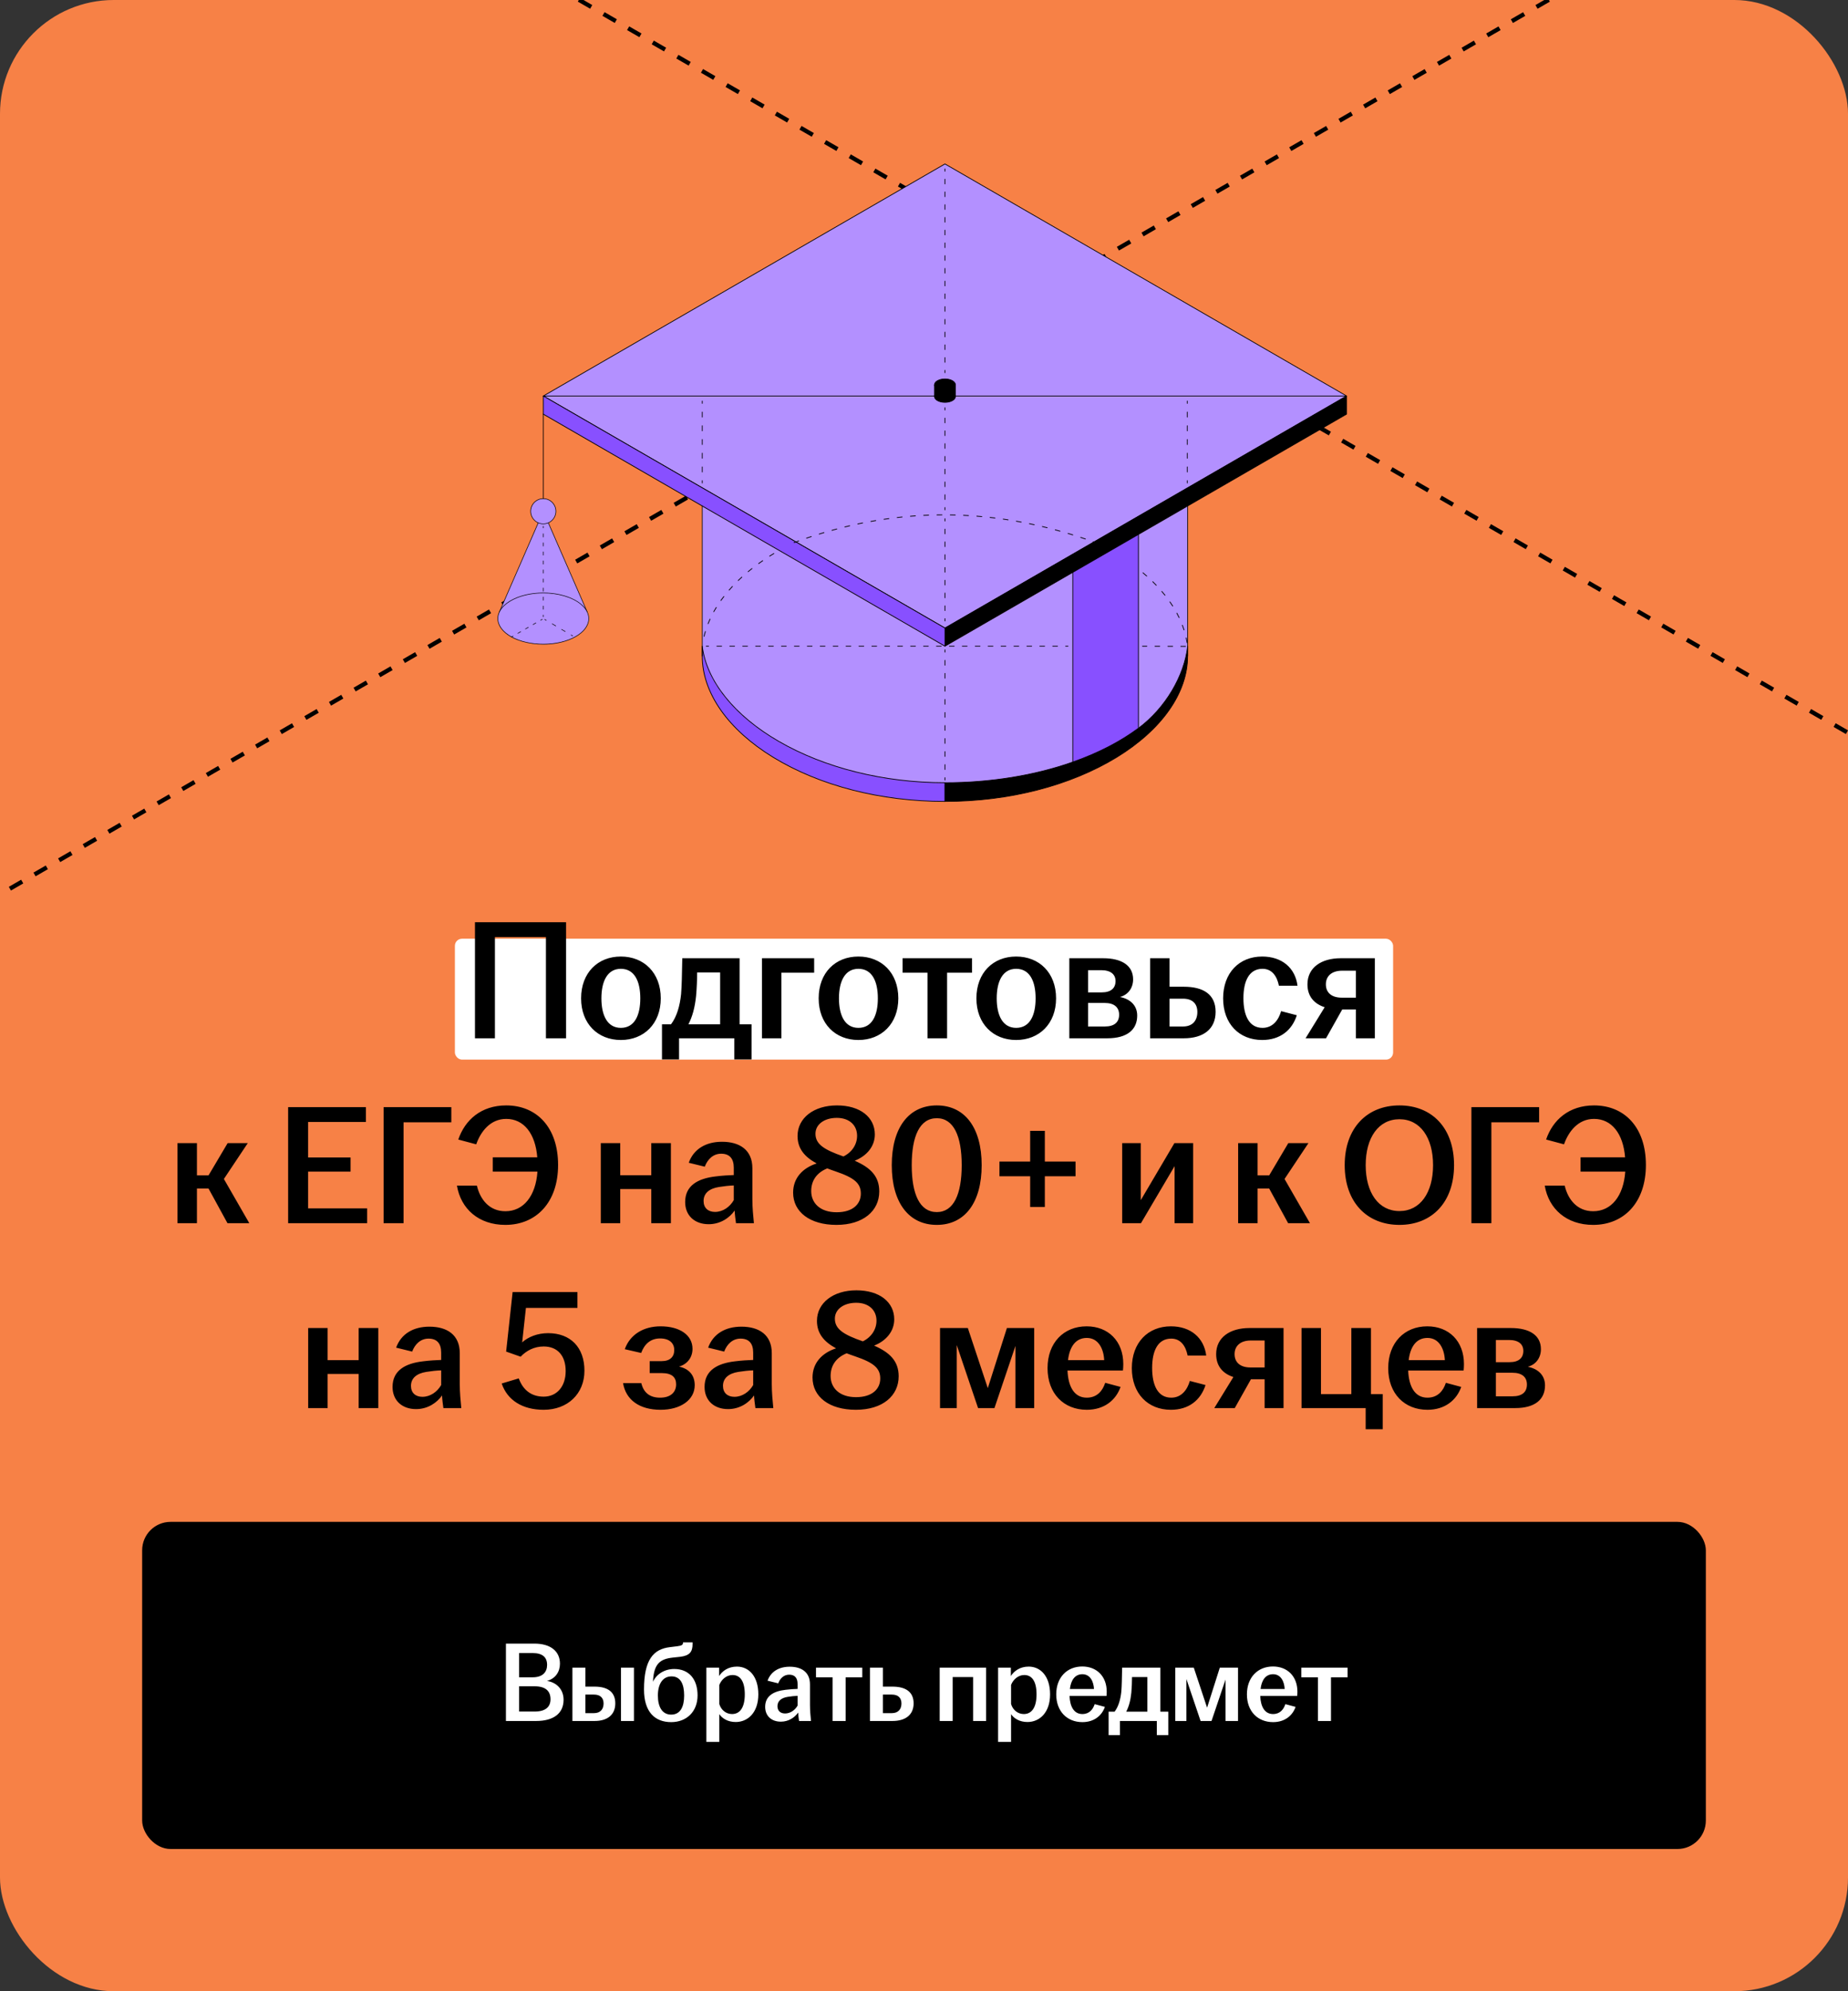 <?xml version="1.0" encoding="UTF-8"?> <svg xmlns="http://www.w3.org/2000/svg" width="260" height="280" viewBox="0 0 260 280" fill="none"><rect x="0" y="0" width="260" height="280" fill="#333333" stroke="none"/><g clip-path="url(#clip0_15933_20313)"><rect width="260" height="280" rx="16" fill="#F78146"></rect><path d="M741 -302L-580.933 461.129" stroke="black" stroke-width="0.6" stroke-linejoin="round" stroke-dasharray="2 2"></path><path d="M-510.934 -342L811 421.129" stroke="black" stroke-width="0.6" stroke-linejoin="round" stroke-dasharray="2 2"></path><rect x="64" y="132" width="132" height="17" rx="1" fill="white"></rect><path d="M66.825 146V129.68H79.641V146H76.808V131.768H69.632V146H66.825ZM87.349 146.24C84.109 146.24 81.757 143.96 81.757 140.384C81.757 136.784 84.109 134.504 87.349 134.504C90.589 134.504 92.965 136.784 92.965 140.384C92.965 143.96 90.589 146.24 87.349 146.24ZM84.613 140.384C84.613 142.784 85.453 144.536 87.349 144.536C89.269 144.536 90.085 142.784 90.085 140.384C90.085 137.984 89.269 136.232 87.349 136.232C85.453 136.232 84.613 137.984 84.613 140.384ZM93.136 148.976V144.032H94.408C95.224 142.952 95.656 141.44 95.824 139.784C95.92 138.584 95.944 137.24 95.992 134.744H104.056V144.032H105.736V148.976H103.312V146H95.536V148.976H93.136ZM96.856 144.032H101.32V136.736H98.08C98.08 137.816 98.032 138.896 97.936 140.024C97.768 141.68 97.408 142.976 96.856 144.032ZM107.202 146V134.744H114.546V136.784H109.938V146H107.202ZM120.771 146.24C117.531 146.24 115.179 143.96 115.179 140.384C115.179 136.784 117.531 134.504 120.771 134.504C124.011 134.504 126.387 136.784 126.387 140.384C126.387 143.96 124.011 146.24 120.771 146.24ZM118.035 140.384C118.035 142.784 118.875 144.536 120.771 144.536C122.691 144.536 123.507 142.784 123.507 140.384C123.507 137.984 122.691 136.232 120.771 136.232C118.875 136.232 118.035 137.984 118.035 140.384ZM130.489 146V136.784H126.985V134.744H136.753V136.784H133.249V146H130.489ZM142.966 146.24C139.726 146.24 137.374 143.96 137.374 140.384C137.374 136.784 139.726 134.504 142.966 134.504C146.206 134.504 148.582 136.784 148.582 140.384C148.582 143.96 146.206 146.24 142.966 146.24ZM140.23 140.384C140.23 142.784 141.07 144.536 142.966 144.536C144.886 144.536 145.702 142.784 145.702 140.384C145.702 137.984 144.886 136.232 142.966 136.232C141.07 136.232 140.23 137.984 140.23 140.384ZM150.444 146V134.744H155.196C157.836 134.744 159.42 135.776 159.42 137.72C159.42 138.896 158.748 139.88 157.572 140.192C158.94 140.456 159.996 141.32 159.996 142.808C159.996 144.776 158.604 146 155.796 146H150.444ZM153.084 144.344H155.436C156.804 144.344 157.452 143.72 157.452 142.688C157.452 141.656 156.78 141.032 155.412 141.032H153.084V144.344ZM153.084 139.544H155.028C156.276 139.544 156.948 138.968 156.948 137.96C156.948 137 156.252 136.424 154.932 136.424H153.084V139.544ZM161.811 146V134.744H164.547V138.752H166.563C169.275 138.752 171.027 139.808 171.027 142.28C171.027 144.728 169.275 146 166.563 146H161.811ZM164.547 144.344H166.443C167.787 144.344 168.459 143.504 168.459 142.304C168.459 141.104 167.739 140.432 166.443 140.432H164.547V144.344ZM177.581 146.24C174.341 146.24 172.085 143.96 172.085 140.384C172.085 136.808 174.341 134.504 177.581 134.504C180.365 134.504 182.237 136.112 182.549 138.608H179.933C179.669 137.288 178.973 136.232 177.629 136.232C175.733 136.232 174.941 137.96 174.941 140.36C174.941 142.784 175.733 144.536 177.629 144.536C179.069 144.536 179.885 143.432 180.245 142.184L182.453 142.76C181.781 144.872 180.101 146.24 177.581 146.24ZM190.764 146V141.944H188.844L186.564 146H183.684L186.372 141.632C184.884 141.152 183.948 140.096 183.948 138.416C183.948 136.064 185.892 134.744 188.628 134.744H193.428V146H190.764ZM186.54 138.416C186.54 139.568 187.332 140.288 188.772 140.288H190.764V136.496H188.82C187.356 136.496 186.54 137.264 186.54 138.416ZM24.971 172V160.744H27.707V165.28H29.339L32.027 160.744H34.859L31.499 165.784L35.075 172H32.003L29.339 167.128H27.707V172H24.971ZM40.539 172V155.68H51.483V157.768H43.347V162.76H49.323V164.752H43.347V169.912H51.651V172H40.539ZM53.969 172V155.68H63.497V157.816H56.777V172H53.969ZM71.103 172.24C67.335 172.24 64.839 169.984 64.287 166.72H67.095C67.551 168.664 68.847 170.32 71.103 170.32C73.671 170.32 75.375 168.16 75.615 164.752H69.327V162.736H75.591C75.327 159.424 73.719 157.336 71.223 157.336C68.967 157.336 67.623 159.136 66.999 160.912L64.479 160.24C65.415 157.48 67.695 155.44 71.223 155.44C75.519 155.44 78.519 158.536 78.519 163.816C78.519 169.096 75.423 172.24 71.103 172.24ZM84.526 172V160.744H87.262V165.256H91.63V160.744H94.39V172H91.63V167.2H87.262V172H84.526ZM99.709 172.144C97.717 172.144 96.397 170.92 96.397 169.024C96.397 166.72 98.173 165.712 100.693 165.424C101.629 165.304 102.541 165.256 103.237 165.232V164.2C103.237 162.88 102.613 162.232 101.461 162.232C100.333 162.232 99.541 163.024 99.157 164.056L96.901 163.504C97.597 161.56 99.325 160.552 101.581 160.552C104.101 160.552 105.853 161.728 105.853 164.272V168.616C105.853 169.816 105.973 171.016 106.069 172H103.549C103.477 171.472 103.381 170.776 103.357 170.224C102.661 171.232 101.365 172.144 99.709 172.144ZM98.989 168.88C98.989 169.864 99.637 170.416 100.597 170.416C101.701 170.416 102.685 169.72 103.237 168.76V166.696C102.565 166.72 101.893 166.792 101.149 166.912C99.781 167.128 98.989 167.8 98.989 168.88ZM117.682 172.24C113.938 172.24 111.586 170.416 111.586 167.704C111.586 165.664 112.906 164.248 114.898 163.6C113.17 162.664 112.21 161.488 112.21 159.736C112.21 157.216 114.49 155.44 117.754 155.44C121.042 155.44 123.082 157.12 123.082 159.52C123.082 161.2 121.954 162.544 120.25 163.216C122.506 164.2 123.706 165.424 123.706 167.536C123.706 170.272 121.45 172.24 117.682 172.24ZM114.13 167.488C114.13 169.168 115.378 170.464 117.706 170.464C120.01 170.464 121.114 169.288 121.114 167.848C121.114 166.432 120.274 165.64 117.586 164.728C117.154 164.584 116.77 164.44 116.386 164.296C114.97 164.872 114.13 165.952 114.13 167.488ZM114.73 159.424C114.73 160.912 115.978 161.68 118.666 162.616C119.89 162.016 120.586 160.912 120.586 159.712C120.586 158.248 119.53 157.192 117.73 157.192C115.978 157.192 114.73 158.104 114.73 159.424ZM131.801 172.24C127.865 172.24 125.465 169.12 125.465 163.84C125.465 158.56 127.865 155.44 131.801 155.44C135.737 155.44 138.113 158.56 138.113 163.84C138.113 169.12 135.737 172.24 131.801 172.24ZM128.273 163.84C128.273 167.92 129.401 170.44 131.801 170.44C134.177 170.44 135.305 167.92 135.305 163.84C135.305 159.76 134.177 157.24 131.801 157.24C129.401 157.24 128.273 159.76 128.273 163.84ZM140.617 165.4V163.336H144.937V159.016H147.001V163.336H151.321V165.4H147.001V169.72H144.937V165.4H140.617ZM157.885 172V160.744H160.501V168.76L165.229 160.744H167.869V172H165.253V163.984L160.525 172H157.885ZM174.198 172V160.744H176.934V165.28H178.566L181.254 160.744H184.086L180.726 165.784L184.302 172H181.23L178.566 167.128H176.934V172H174.198ZM196.894 172.24C192.358 172.24 189.19 169.096 189.19 163.84C189.19 158.584 192.358 155.44 196.894 155.44C201.43 155.44 204.574 158.584 204.574 163.84C204.574 169.096 201.43 172.24 196.894 172.24ZM192.142 163.84C192.142 167.704 193.942 170.296 196.894 170.296C199.822 170.296 201.622 167.704 201.622 163.84C201.622 159.976 199.822 157.384 196.894 157.384C193.942 157.384 192.142 159.976 192.142 163.84ZM207.016 172V155.68H216.544V157.816H209.824V172H207.016ZM224.15 172.24C220.382 172.24 217.886 169.984 217.334 166.72H220.142C220.598 168.664 221.894 170.32 224.15 170.32C226.718 170.32 228.422 168.16 228.662 164.752H222.374V162.736H228.638C228.374 159.424 226.766 157.336 224.27 157.336C222.014 157.336 220.67 159.136 220.046 160.912L217.526 160.24C218.462 157.48 220.742 155.44 224.27 155.44C228.566 155.44 231.566 158.536 231.566 163.816C231.566 169.096 228.47 172.24 224.15 172.24ZM43.358 198V186.744H46.094V191.256H50.462V186.744H53.222V198H50.462V193.2H46.094V198H43.358ZM58.541 198.144C56.549 198.144 55.229 196.92 55.229 195.024C55.229 192.72 57.005 191.712 59.525 191.424C60.461 191.304 61.373 191.256 62.069 191.232V190.2C62.069 188.88 61.445 188.232 60.293 188.232C59.165 188.232 58.373 189.024 57.989 190.056L55.733 189.504C56.429 187.56 58.157 186.552 60.413 186.552C62.933 186.552 64.685 187.728 64.685 190.272V194.616C64.685 195.816 64.805 197.016 64.901 198H62.381C62.309 197.472 62.213 196.776 62.189 196.224C61.493 197.232 60.197 198.144 58.541 198.144ZM57.821 194.88C57.821 195.864 58.469 196.416 59.429 196.416C60.533 196.416 61.517 195.72 62.069 194.76V192.696C61.397 192.72 60.725 192.792 59.981 192.912C58.613 193.128 57.821 193.8 57.821 194.88ZM76.49 198.24C73.514 198.24 71.378 196.896 70.586 194.544L72.986 193.824C73.538 195.36 74.666 196.392 76.49 196.392C78.338 196.392 79.586 194.976 79.586 192.792C79.586 190.656 78.458 189.336 76.49 189.336C75.146 189.336 74.042 189.936 73.25 190.776L71.21 190.056L72.122 181.68H81.242V183.912H73.994L73.466 188.76C74.306 187.992 75.626 187.464 77.114 187.464C80.258 187.464 82.226 189.456 82.226 192.744C82.226 196.008 79.85 198.24 76.49 198.24ZM92.942 198.24C89.942 198.24 88.046 196.824 87.662 194.496H90.23C90.542 195.816 91.406 196.536 92.87 196.536C94.382 196.536 95.126 195.744 95.126 194.664C95.126 193.68 94.55 193.08 93.11 193.08H91.406V191.4H93.086C94.286 191.4 94.862 190.776 94.862 189.84C94.862 188.88 94.19 188.208 92.87 188.208C91.502 188.208 90.662 189.024 90.206 190.248L87.902 189.72C88.646 187.632 90.566 186.504 92.942 186.504C95.63 186.504 97.43 187.728 97.43 189.672C97.43 190.824 96.758 191.808 95.534 192.168C96.902 192.456 97.742 193.344 97.742 194.784C97.742 196.848 95.75 198.24 92.942 198.24ZM102.439 198.144C100.447 198.144 99.127 196.92 99.127 195.024C99.127 192.72 100.903 191.712 103.423 191.424C104.359 191.304 105.271 191.256 105.967 191.232V190.2C105.967 188.88 105.343 188.232 104.191 188.232C103.063 188.232 102.271 189.024 101.887 190.056L99.631 189.504C100.327 187.56 102.055 186.552 104.311 186.552C106.831 186.552 108.583 187.728 108.583 190.272V194.616C108.583 195.816 108.703 197.016 108.799 198H106.279C106.207 197.472 106.111 196.776 106.087 196.224C105.391 197.232 104.095 198.144 102.439 198.144ZM101.719 194.88C101.719 195.864 102.367 196.416 103.327 196.416C104.431 196.416 105.415 195.72 105.967 194.76V192.696C105.295 192.72 104.623 192.792 103.879 192.912C102.511 193.128 101.719 193.8 101.719 194.88ZM120.412 198.24C116.668 198.24 114.316 196.416 114.316 193.704C114.316 191.664 115.636 190.248 117.628 189.6C115.9 188.664 114.94 187.488 114.94 185.736C114.94 183.216 117.22 181.44 120.484 181.44C123.772 181.44 125.812 183.12 125.812 185.52C125.812 187.2 124.684 188.544 122.98 189.216C125.236 190.2 126.436 191.424 126.436 193.536C126.436 196.272 124.18 198.24 120.412 198.24ZM116.86 193.488C116.86 195.168 118.108 196.464 120.436 196.464C122.74 196.464 123.844 195.288 123.844 193.848C123.844 192.432 123.004 191.64 120.316 190.728C119.884 190.584 119.5 190.44 119.116 190.296C117.7 190.872 116.86 191.952 116.86 193.488ZM117.46 185.424C117.46 186.912 118.708 187.68 121.396 188.616C122.62 188.016 123.316 186.912 123.316 185.712C123.316 184.248 122.26 183.192 120.46 183.192C118.708 183.192 117.46 184.104 117.46 185.424ZM132.256 198V186.744H136.168L138.976 195.192L141.664 186.744H145.504V198H142.864V189.264L139.912 198H137.608L134.608 189.144V198H132.256ZM152.902 198.24C149.662 198.24 147.382 195.96 147.382 192.384C147.382 188.808 149.662 186.504 152.878 186.504C155.926 186.504 158.038 188.592 158.038 191.808C158.038 192.192 158.014 192.48 157.99 192.72H150.19C150.286 194.976 151.126 196.536 152.902 196.536C154.366 196.536 155.134 195.552 155.494 194.448L157.654 195.024C157.006 196.872 155.374 198.24 152.902 198.24ZM150.262 191.256H155.35C155.278 189.696 154.558 188.136 152.902 188.136C151.318 188.136 150.478 189.408 150.262 191.256ZM164.737 198.24C161.497 198.24 159.241 195.96 159.241 192.384C159.241 188.808 161.497 186.504 164.737 186.504C167.521 186.504 169.393 188.112 169.705 190.608H167.089C166.825 189.288 166.129 188.232 164.785 188.232C162.889 188.232 162.097 189.96 162.097 192.36C162.097 194.784 162.889 196.536 164.785 196.536C166.225 196.536 167.041 195.432 167.401 194.184L169.609 194.76C168.937 196.872 167.257 198.24 164.737 198.24ZM177.921 198V193.944H176.001L173.721 198H170.841L173.529 193.632C172.041 193.152 171.104 192.096 171.104 190.416C171.104 188.064 173.049 186.744 175.785 186.744H180.585V198H177.921ZM173.697 190.416C173.697 191.568 174.489 192.288 175.929 192.288H177.921V188.496H175.977C174.513 188.496 173.697 189.264 173.697 190.416ZM192.14 200.976V198H183.116V186.744H185.852V196.032H190.124V186.744H192.884V196.032H194.54V200.976H192.14ZM200.832 198.24C197.592 198.24 195.312 195.96 195.312 192.384C195.312 188.808 197.592 186.504 200.808 186.504C203.856 186.504 205.968 188.592 205.968 191.808C205.968 192.192 205.944 192.48 205.92 192.72H198.12C198.215 194.976 199.056 196.536 200.832 196.536C202.296 196.536 203.064 195.552 203.424 194.448L205.584 195.024C204.936 196.872 203.304 198.24 200.832 198.24ZM198.192 191.256H203.28C203.208 189.696 202.488 188.136 200.832 188.136C199.248 188.136 198.408 189.408 198.192 191.256ZM207.819 198V186.744H212.571C215.211 186.744 216.795 187.776 216.795 189.72C216.795 190.896 216.123 191.88 214.947 192.192C216.315 192.456 217.371 193.32 217.371 194.808C217.371 196.776 215.979 198 213.171 198H207.819ZM210.459 196.344H212.811C214.179 196.344 214.827 195.72 214.827 194.688C214.827 193.656 214.155 193.032 212.787 193.032H210.459V196.344ZM210.459 191.544H212.403C213.651 191.544 214.323 190.968 214.323 189.96C214.323 189 213.627 188.424 212.307 188.424H210.459V191.544Z" fill="black"></path><rect x="20" y="214" width="220" height="46" rx="4" fill="black"></rect><path d="M71.18 242V231.12H75.196C77.436 231.12 78.78 232.176 78.78 233.936C78.78 235.088 78.156 236.032 76.956 236.368C78.348 236.576 79.292 237.6 79.292 239.008C79.292 241.04 77.74 242 75.436 242H71.18ZM73.036 240.672H75.228C76.732 240.672 77.452 240.032 77.452 238.944C77.452 237.776 76.748 237.12 75.196 237.12H73.036V240.672ZM73.036 235.856H74.956C76.348 235.856 76.972 235.12 76.972 234.112C76.972 233.056 76.348 232.448 74.94 232.448H73.036V235.856ZM80.535 242V234.496H82.359V237.168H83.656C85.431 237.168 86.567 237.872 86.567 239.52C86.567 241.152 85.431 242 83.656 242H80.535ZM82.359 240.896H83.576C84.472 240.896 84.919 240.336 84.919 239.536C84.919 238.736 84.439 238.288 83.576 238.288H82.359V240.896ZM87.368 242V234.496H89.192V242H87.368ZM94.431 242.16C92.127 242.16 90.607 240.72 90.607 237.568C90.607 233.424 91.903 231.888 94.255 231.616L95.295 231.488C95.935 231.408 96.095 231.28 96.095 230.992V230.944H97.439V231.168C97.439 232.288 97.023 232.816 95.679 232.976L94.639 233.088C92.831 233.28 92.047 234.016 91.887 236.176L91.871 236.48C92.351 235.44 93.455 234.688 94.863 234.688C96.911 234.688 98.143 236.096 98.143 238.4C98.143 240.688 96.591 242.16 94.431 242.16ZM92.559 238.416C92.559 240.016 93.167 241.104 94.431 241.104C95.711 241.104 96.255 240.016 96.255 238.416C96.255 236.832 95.759 235.728 94.479 235.728C93.215 235.728 92.559 236.832 92.559 238.416ZM99.379 244.944V234.496H101.171V235.68C101.635 234.96 102.467 234.352 103.683 234.352C105.347 234.352 106.691 235.696 106.691 238.256C106.691 240.816 105.219 242.144 103.507 242.144C102.435 242.144 101.619 241.664 101.203 241.04V244.944H99.379ZM101.203 239.616C101.443 240.432 102.131 241.024 102.995 241.024C104.131 241.024 104.787 240.064 104.787 238.256C104.787 236.432 104.147 235.536 103.059 235.536C102.227 235.536 101.507 236.144 101.203 236.928V239.616ZM109.861 242.096C108.533 242.096 107.653 241.28 107.653 240.016C107.653 238.48 108.837 237.808 110.517 237.616C111.141 237.536 111.749 237.504 112.213 237.488V236.8C112.213 235.92 111.797 235.488 111.029 235.488C110.277 235.488 109.749 236.016 109.493 236.704L107.989 236.336C108.453 235.04 109.605 234.368 111.109 234.368C112.789 234.368 113.957 235.152 113.957 236.848V239.744C113.957 240.544 114.037 241.344 114.101 242H112.421C112.373 241.648 112.309 241.184 112.293 240.816C111.829 241.488 110.965 242.096 109.861 242.096ZM109.381 239.92C109.381 240.576 109.813 240.944 110.453 240.944C111.189 240.944 111.845 240.48 112.213 239.84V238.464C111.765 238.48 111.317 238.528 110.821 238.608C109.909 238.752 109.381 239.2 109.381 239.92ZM117.139 242V235.856H114.803V234.496H121.315V235.856H118.979V242H117.139ZM122.395 242V234.496H124.219V237.168H125.563C127.371 237.168 128.539 237.872 128.539 239.52C128.539 241.152 127.371 242 125.563 242H122.395ZM124.219 240.896H125.483C126.379 240.896 126.827 240.336 126.827 239.536C126.827 238.736 126.347 238.288 125.483 238.288H124.219V240.896ZM132.207 242V234.496H138.735V242H136.911V235.824H134.031V242H132.207ZM140.426 244.944V234.496H142.218V235.68C142.682 234.96 143.514 234.352 144.73 234.352C146.394 234.352 147.738 235.696 147.738 238.256C147.738 240.816 146.266 242.144 144.554 242.144C143.482 242.144 142.666 241.664 142.25 241.04V244.944H140.426ZM142.25 239.616C142.49 240.432 143.178 241.024 144.042 241.024C145.178 241.024 145.834 240.064 145.834 238.256C145.834 236.432 145.194 235.536 144.106 235.536C143.274 235.536 142.554 236.144 142.25 236.928V239.616ZM152.284 242.16C150.124 242.16 148.604 240.64 148.604 238.256C148.604 235.872 150.124 234.336 152.268 234.336C154.3 234.336 155.708 235.728 155.708 237.872C155.708 238.128 155.692 238.32 155.676 238.48H150.476C150.539 239.984 151.1 241.024 152.284 241.024C153.26 241.024 153.772 240.368 154.012 239.632L155.452 240.016C155.02 241.248 153.932 242.16 152.284 242.16ZM150.524 237.504H153.916C153.868 236.464 153.388 235.424 152.284 235.424C151.228 235.424 150.668 236.272 150.524 237.504ZM155.971 243.984V240.688H156.819C157.363 239.968 157.651 238.96 157.763 237.856C157.827 237.056 157.843 236.16 157.875 234.496H163.251V240.688H164.371V243.984H162.755V242H157.571V243.984H155.971ZM158.451 240.688H161.427V235.824H159.267C159.267 236.544 159.235 237.264 159.171 238.016C159.059 239.12 158.819 239.984 158.451 240.688ZM165.348 242V234.496H167.956L169.828 240.128L171.62 234.496H174.18V242H172.42V236.176L170.452 242H168.916L166.916 236.096V242H165.348ZM179.112 242.16C176.952 242.16 175.432 240.64 175.432 238.256C175.432 235.872 176.952 234.336 179.096 234.336C181.128 234.336 182.536 235.728 182.536 237.872C182.536 238.128 182.52 238.32 182.504 238.48H177.304C177.368 239.984 177.928 241.024 179.112 241.024C180.088 241.024 180.6 240.368 180.84 239.632L182.28 240.016C181.848 241.248 180.76 242.16 179.112 242.16ZM177.352 237.504H180.744C180.696 236.464 180.216 235.424 179.112 235.424C178.056 235.424 177.496 236.272 177.352 237.504ZM185.42 242V235.856H183.084V234.496H189.596V235.856H187.26V242H185.42Z" fill="white"></path><path d="M167.093 90.865C167.149 89.582 167.101 88.476 167.093 71.15L132.948 90.87L98.803 71.153C98.803 71.153 98.796 90.804 98.803 90.867C99.929 101.009 114.832 110.059 132.946 110.064H132.948C135.212 110.064 137.426 109.948 139.566 109.697C166.737 106.504 167.165 91.107 167.093 90.867V90.865Z" fill="#B390FF"></path><path d="M132.945 110.064V112.697C114.089 112.697 98.8 102.982 98.8 92.258C98.8 91.853 98.8 91.449 98.8 91.048C98.8 91.029 98.8 90.885 98.8 90.865C100.033 100.95 114.88 110.061 132.927 110.061H132.94L132.945 110.064Z" fill="#8850FF"></path><path d="M132.945 112.749C123.919 112.749 115.334 110.545 108.774 106.544C102.402 102.657 98.748 97.45 98.748 92.258V91.031C98.748 90.902 98.748 90.872 98.75 90.857C98.755 90.831 98.772 90.809 98.805 90.813C98.831 90.813 98.853 90.833 98.855 90.859C99.452 95.739 103.363 100.602 109.587 104.2C116.068 107.947 124.36 110.009 132.93 110.009H132.943C132.971 110.009 132.995 110.033 132.995 110.061V112.694C132.995 112.723 132.971 112.747 132.943 112.747L132.945 112.749ZM98.855 91.548V92.258C98.855 97.413 102.49 102.587 108.831 106.454C115.362 110.439 123.906 112.636 132.895 112.644V110.116C124.318 110.109 116.024 108.043 109.537 104.292C103.57 100.844 99.718 96.232 98.855 91.548Z" fill="black"></path><path d="M160.17 102.396C164.143 99.44 166.655 94.802 167.093 90.865C167.1 90.926 167.093 91.85 167.093 92.258C167.093 102.982 151.807 112.697 132.946 112.697V110.064C139.536 110.064 145.703 108.998 150.933 107.156" fill="black"></path><path d="M132.947 112.745C132.92 112.745 132.896 112.723 132.896 112.694V110.061C132.896 110.035 132.918 110.013 132.947 110.013C139.31 110.013 145.525 109.009 150.918 107.11C150.944 107.101 150.972 107.115 150.981 107.141C150.99 107.167 150.977 107.195 150.951 107.204C145.562 109.102 139.353 110.107 132.997 110.114V112.649C141.988 112.64 150.534 110.443 157.068 106.459C163.409 102.59 167.046 97.415 167.046 92.26C167.046 92.132 167.046 91.949 167.046 91.759C167.046 91.696 167.046 91.628 167.046 91.563C166.375 95.597 163.744 99.804 160.199 102.439C160.177 102.454 160.147 102.45 160.131 102.428C160.116 102.407 160.121 102.376 160.142 102.359C163.869 99.588 166.577 95.074 167.046 90.861C167.048 90.837 167.07 90.817 167.094 90.817C167.118 90.817 167.14 90.837 167.142 90.861C167.146 90.902 167.146 91.242 167.142 91.757C167.142 91.946 167.142 92.129 167.142 92.258C167.142 97.448 163.487 102.655 157.118 106.541C150.558 110.543 141.975 112.747 132.947 112.747V112.745Z" fill="black"></path><path d="M167.024 90.443C166.998 90.443 166.974 90.423 166.969 90.397C166.932 90.17 166.887 89.939 166.836 89.713C166.83 89.684 166.847 89.654 166.878 89.647C166.908 89.641 166.937 89.66 166.943 89.689C166.993 89.915 167.039 90.148 167.076 90.377C167.08 90.408 167.061 90.434 167.03 90.441C167.028 90.441 167.024 90.441 167.022 90.441L167.024 90.443ZM99.056 89.527C99.056 89.527 99.048 89.527 99.043 89.527C99.015 89.521 98.995 89.49 99.004 89.462C99.037 89.325 99.074 89.187 99.111 89.05C99.135 88.96 99.161 88.871 99.187 88.784C99.196 88.756 99.226 88.738 99.255 88.747C99.283 88.756 99.3 88.786 99.292 88.814C99.266 88.902 99.239 88.991 99.215 89.078C99.178 89.213 99.144 89.351 99.111 89.486C99.104 89.51 99.082 89.527 99.058 89.527H99.056ZM166.586 88.631C166.562 88.631 166.542 88.616 166.534 88.594C166.464 88.376 166.385 88.154 166.303 87.938C166.292 87.91 166.307 87.879 166.333 87.868C166.361 87.858 166.392 87.873 166.403 87.899C166.486 88.119 166.564 88.341 166.636 88.562C166.645 88.59 166.629 88.621 166.601 88.629C166.595 88.629 166.59 88.631 166.584 88.631H166.586ZM132.842 88.241C132.842 88.241 132.822 88.239 132.813 88.233L132.219 87.866C132.192 87.851 132.186 87.816 132.201 87.792C132.216 87.766 132.251 87.76 132.275 87.775L132.87 88.141C132.896 88.156 132.903 88.191 132.888 88.215C132.877 88.233 132.859 88.241 132.842 88.241ZM99.623 87.753C99.623 87.753 99.61 87.753 99.603 87.749C99.575 87.738 99.562 87.705 99.573 87.679C99.658 87.463 99.751 87.247 99.85 87.034C99.863 87.005 99.895 86.995 99.921 87.008C99.948 87.021 99.961 87.053 99.948 87.079C99.852 87.291 99.758 87.507 99.673 87.72C99.664 87.742 99.645 87.755 99.623 87.755V87.753ZM133.833 87.74C133.816 87.74 133.796 87.731 133.788 87.714C133.772 87.688 133.779 87.655 133.805 87.64L134.4 87.271C134.426 87.256 134.459 87.263 134.474 87.289C134.489 87.315 134.483 87.348 134.457 87.363L133.862 87.731C133.862 87.731 133.842 87.74 133.833 87.74ZM131.253 87.263C131.253 87.263 131.234 87.26 131.225 87.254L130.63 86.888C130.604 86.872 130.597 86.838 130.613 86.814C130.628 86.787 130.66 86.781 130.687 86.796L131.282 87.162C131.308 87.178 131.314 87.212 131.299 87.236C131.288 87.254 131.271 87.263 131.253 87.263ZM165.893 86.901C165.873 86.901 165.854 86.89 165.845 86.87C165.747 86.663 165.64 86.454 165.529 86.249C165.516 86.223 165.525 86.19 165.551 86.175C165.577 86.162 165.61 86.171 165.625 86.197C165.736 86.404 165.843 86.615 165.943 86.822C165.956 86.848 165.943 86.881 165.917 86.894C165.91 86.899 165.902 86.899 165.893 86.899V86.901ZM135.42 86.761C135.402 86.761 135.383 86.752 135.374 86.735C135.359 86.709 135.365 86.676 135.391 86.661L135.986 86.293C136.012 86.277 136.045 86.284 136.06 86.31C136.076 86.336 136.069 86.369 136.043 86.384L135.448 86.752C135.448 86.752 135.428 86.761 135.42 86.761ZM129.665 86.284C129.665 86.284 129.645 86.282 129.636 86.275L129.041 85.907C129.015 85.892 129.009 85.857 129.024 85.833C129.039 85.809 129.074 85.8 129.098 85.815L129.693 86.184C129.719 86.199 129.726 86.234 129.71 86.258C129.699 86.275 129.682 86.284 129.665 86.284ZM100.423 86.07C100.423 86.07 100.405 86.07 100.397 86.064C100.37 86.049 100.362 86.016 100.375 85.99C100.488 85.787 100.606 85.584 100.73 85.384C100.745 85.358 100.78 85.349 100.804 85.366C100.83 85.382 100.837 85.416 100.821 85.44C100.699 85.639 100.582 85.841 100.471 86.042C100.46 86.059 100.442 86.07 100.423 86.07ZM137.008 85.783C136.991 85.783 136.971 85.774 136.963 85.756C136.947 85.73 136.954 85.698 136.98 85.682L137.575 85.314C137.601 85.299 137.634 85.305 137.649 85.331C137.664 85.358 137.658 85.39 137.632 85.406L137.037 85.774C137.037 85.774 137.017 85.783 137.008 85.783ZM128.078 85.305C128.078 85.305 128.059 85.303 128.05 85.296L127.455 84.928C127.429 84.913 127.422 84.878 127.438 84.854C127.453 84.828 127.488 84.821 127.512 84.837L128.107 85.205C128.133 85.22 128.139 85.255 128.124 85.279C128.113 85.296 128.096 85.305 128.078 85.305ZM164.988 85.275C164.971 85.275 164.954 85.266 164.943 85.249C164.819 85.055 164.69 84.858 164.557 84.669C164.54 84.645 164.546 84.61 164.57 84.593C164.594 84.575 164.629 84.582 164.646 84.606C164.779 84.797 164.91 84.994 165.034 85.19C165.05 85.216 165.043 85.249 165.017 85.264C165.008 85.27 164.997 85.273 164.988 85.273V85.275ZM138.597 84.804C138.579 84.804 138.56 84.795 138.551 84.778C138.536 84.752 138.542 84.719 138.569 84.704L139.163 84.335C139.19 84.32 139.222 84.327 139.238 84.353C139.253 84.379 139.246 84.412 139.22 84.427L138.625 84.795C138.625 84.795 138.606 84.804 138.597 84.804ZM101.423 84.497C101.412 84.497 101.401 84.494 101.392 84.486C101.368 84.468 101.362 84.433 101.379 84.409C101.514 84.22 101.654 84.03 101.798 83.847C101.815 83.823 101.85 83.819 101.874 83.838C101.898 83.856 101.902 83.891 101.883 83.915C101.741 84.098 101.602 84.287 101.466 84.475C101.456 84.49 101.44 84.497 101.423 84.497ZM126.492 84.327C126.492 84.327 126.472 84.324 126.463 84.318L125.869 83.95C125.842 83.934 125.836 83.899 125.851 83.875C125.866 83.849 125.899 83.841 125.925 83.858L126.52 84.226C126.546 84.242 126.553 84.276 126.538 84.3C126.527 84.318 126.509 84.327 126.492 84.327ZM140.183 83.825C140.166 83.825 140.146 83.817 140.138 83.799C140.122 83.773 140.129 83.74 140.155 83.725L140.75 83.359C140.776 83.344 140.809 83.35 140.824 83.376C140.839 83.402 140.833 83.435 140.807 83.45L140.212 83.817C140.212 83.817 140.192 83.825 140.183 83.825ZM163.905 83.758C163.89 83.758 163.873 83.751 163.864 83.738C163.722 83.559 163.572 83.378 163.42 83.2C163.4 83.178 163.402 83.143 163.426 83.123C163.45 83.104 163.483 83.106 163.502 83.13C163.655 83.309 163.805 83.492 163.949 83.671C163.969 83.695 163.964 83.727 163.94 83.747C163.929 83.755 163.919 83.758 163.908 83.758H163.905ZM124.903 83.346C124.903 83.346 124.884 83.344 124.875 83.337L124.28 82.969C124.254 82.953 124.247 82.919 124.262 82.895C124.278 82.871 124.313 82.862 124.337 82.877L124.931 83.246C124.958 83.261 124.964 83.296 124.949 83.32C124.938 83.337 124.921 83.346 124.903 83.346ZM102.578 83.034C102.565 83.034 102.552 83.03 102.543 83.021C102.521 83.001 102.519 82.966 102.539 82.945C102.689 82.772 102.846 82.598 103.009 82.424C103.029 82.402 103.064 82.402 103.086 82.422C103.107 82.441 103.11 82.476 103.088 82.498C102.927 82.67 102.77 82.844 102.619 83.017C102.608 83.03 102.593 83.034 102.578 83.034ZM141.772 82.844C141.754 82.844 141.735 82.836 141.726 82.818C141.711 82.792 141.717 82.759 141.744 82.744L142.338 82.378C142.365 82.363 142.397 82.369 142.413 82.395C142.428 82.422 142.421 82.454 142.395 82.469L141.8 82.836C141.8 82.836 141.781 82.844 141.772 82.844ZM123.317 82.367C123.317 82.367 123.297 82.365 123.288 82.358L122.694 81.992C122.667 81.977 122.661 81.942 122.676 81.918C122.691 81.892 122.724 81.885 122.75 81.901L123.345 82.267C123.371 82.282 123.378 82.317 123.363 82.341C123.352 82.358 123.334 82.367 123.317 82.367ZM162.679 82.354C162.663 82.354 162.65 82.347 162.639 82.337C162.48 82.171 162.315 82.003 162.149 81.84C162.127 81.818 162.127 81.785 162.149 81.763C162.171 81.742 162.204 81.742 162.225 81.763C162.393 81.927 162.559 82.095 162.718 82.263C162.737 82.284 162.737 82.319 162.718 82.339C162.707 82.35 162.694 82.354 162.681 82.354H162.679ZM143.361 81.866C143.343 81.866 143.323 81.857 143.315 81.84C143.299 81.814 143.306 81.781 143.332 81.766L143.927 81.397C143.953 81.382 143.986 81.388 144.001 81.415C144.016 81.441 144.01 81.473 143.984 81.489L143.389 81.857C143.389 81.857 143.369 81.866 143.361 81.866ZM103.866 81.685C103.853 81.685 103.837 81.678 103.826 81.667C103.805 81.646 103.807 81.611 103.826 81.591C103.992 81.43 104.164 81.271 104.339 81.112C104.36 81.092 104.395 81.094 104.415 81.116C104.434 81.138 104.432 81.173 104.41 81.192C104.238 81.349 104.066 81.51 103.901 81.67C103.89 81.68 103.877 81.685 103.864 81.685H103.866ZM121.73 81.388C121.73 81.388 121.711 81.386 121.702 81.38L121.107 81.013C121.081 80.998 121.074 80.963 121.09 80.939C121.105 80.915 121.14 80.907 121.164 80.922L121.759 81.288C121.785 81.303 121.791 81.338 121.776 81.362C121.765 81.38 121.748 81.388 121.73 81.388ZM161.336 81.059C161.323 81.059 161.31 81.055 161.299 81.046C161.129 80.896 160.953 80.741 160.772 80.588C160.748 80.569 160.746 80.534 160.765 80.512C160.785 80.488 160.82 80.486 160.842 80.506C161.022 80.658 161.201 80.813 161.371 80.966C161.393 80.985 161.395 81.02 161.375 81.042C161.365 81.053 161.349 81.059 161.334 81.059H161.336ZM144.947 80.887C144.929 80.887 144.91 80.878 144.901 80.861C144.886 80.835 144.892 80.802 144.919 80.787L145.513 80.418C145.54 80.403 145.572 80.41 145.588 80.436C145.603 80.462 145.596 80.495 145.57 80.51L144.975 80.878C144.975 80.878 144.956 80.887 144.947 80.887ZM105.256 80.442C105.241 80.442 105.225 80.436 105.215 80.423C105.195 80.399 105.199 80.366 105.221 80.347C105.4 80.198 105.583 80.05 105.766 79.906C105.79 79.889 105.825 79.893 105.842 79.915C105.86 79.939 105.857 79.972 105.833 79.991C105.65 80.135 105.467 80.281 105.291 80.429C105.28 80.438 105.269 80.442 105.256 80.442ZM120.142 80.408C120.142 80.408 120.122 80.405 120.113 80.399L119.518 80.031C119.492 80.015 119.486 79.98 119.501 79.956C119.516 79.93 119.549 79.924 119.575 79.939L120.17 80.307C120.196 80.323 120.203 80.358 120.187 80.381C120.177 80.399 120.159 80.408 120.142 80.408ZM146.536 79.906C146.518 79.906 146.498 79.898 146.49 79.88C146.474 79.854 146.481 79.821 146.507 79.806L147.102 79.438C147.128 79.422 147.161 79.429 147.176 79.455C147.191 79.481 147.185 79.514 147.159 79.529L146.564 79.898C146.564 79.898 146.544 79.906 146.536 79.906ZM159.9 79.869C159.889 79.869 159.876 79.865 159.867 79.858C159.684 79.717 159.497 79.577 159.31 79.44C159.286 79.422 159.279 79.388 159.299 79.364C159.316 79.34 159.351 79.335 159.375 79.353C159.565 79.492 159.752 79.632 159.935 79.773C159.959 79.791 159.963 79.826 159.946 79.85C159.935 79.863 159.92 79.871 159.902 79.871L159.9 79.869ZM118.555 79.429C118.555 79.429 118.536 79.427 118.527 79.42L117.932 79.052C117.906 79.037 117.899 79.002 117.915 78.978C117.93 78.952 117.965 78.945 117.989 78.96L118.584 79.329C118.61 79.344 118.616 79.379 118.601 79.403C118.59 79.42 118.573 79.429 118.555 79.429ZM106.733 79.302C106.716 79.302 106.701 79.294 106.69 79.281C106.672 79.257 106.677 79.222 106.703 79.204C106.89 79.069 107.082 78.934 107.276 78.801C107.3 78.784 107.335 78.79 107.352 78.814C107.37 78.838 107.363 78.873 107.339 78.891C107.145 79.023 106.956 79.156 106.768 79.292C106.76 79.298 106.749 79.302 106.736 79.302H106.733ZM148.124 78.928C148.107 78.928 148.087 78.919 148.078 78.901C148.063 78.875 148.07 78.843 148.096 78.827L148.691 78.459C148.717 78.444 148.75 78.45 148.765 78.476C148.78 78.503 148.773 78.535 148.747 78.55L148.152 78.919C148.152 78.919 148.133 78.928 148.124 78.928ZM158.388 78.779C158.388 78.779 158.366 78.777 158.357 78.771C158.166 78.642 157.972 78.513 157.773 78.387C157.747 78.372 157.741 78.337 157.756 78.313C157.771 78.287 157.806 78.28 157.83 78.296C158.028 78.422 158.222 78.55 158.416 78.681C158.44 78.699 158.447 78.731 158.431 78.758C158.421 78.773 158.403 78.782 158.386 78.782L158.388 78.779ZM116.969 78.448C116.969 78.448 116.949 78.446 116.941 78.439L116.346 78.071C116.32 78.056 116.313 78.021 116.328 77.997C116.343 77.971 116.378 77.964 116.402 77.98L116.997 78.348C117.023 78.363 117.03 78.398 117.015 78.422C117.004 78.439 116.986 78.448 116.969 78.448ZM108.281 78.258C108.263 78.258 108.246 78.25 108.235 78.232C108.22 78.206 108.226 78.174 108.252 78.158C108.448 78.034 108.647 77.912 108.849 77.79C108.876 77.775 108.908 77.783 108.924 77.807C108.939 77.833 108.93 77.866 108.906 77.881C108.706 78.001 108.507 78.126 108.311 78.248C108.302 78.254 108.292 78.256 108.283 78.256L108.281 78.258ZM149.711 77.947C149.693 77.947 149.673 77.938 149.665 77.921C149.65 77.894 149.656 77.862 149.682 77.847L150.277 77.478C150.303 77.463 150.336 77.469 150.351 77.496C150.366 77.522 150.36 77.555 150.334 77.57L149.739 77.938C149.739 77.938 149.719 77.947 149.711 77.947ZM156.81 77.781C156.81 77.781 156.791 77.779 156.782 77.772C156.584 77.655 156.381 77.537 156.178 77.421C156.152 77.406 156.143 77.374 156.159 77.347C156.174 77.321 156.207 77.312 156.233 77.328C156.438 77.443 156.638 77.561 156.839 77.679C156.865 77.694 156.873 77.727 156.858 77.753C156.847 77.77 156.83 77.779 156.812 77.779L156.81 77.781ZM115.38 77.469C115.38 77.469 115.361 77.467 115.352 77.461L114.757 77.094C114.731 77.079 114.724 77.044 114.74 77.02C114.755 76.996 114.79 76.988 114.814 77.003L115.409 77.369C115.435 77.384 115.441 77.419 115.426 77.443C115.415 77.461 115.398 77.469 115.38 77.469ZM109.885 77.306C109.865 77.306 109.847 77.295 109.837 77.278C109.821 77.251 109.832 77.219 109.858 77.204C110.061 77.09 110.266 76.979 110.473 76.868C110.499 76.855 110.532 76.864 110.547 76.89C110.562 76.916 110.551 76.948 110.525 76.964C110.318 77.073 110.113 77.184 109.913 77.297C109.904 77.302 109.895 77.304 109.887 77.304L109.885 77.306ZM151.299 76.968C151.282 76.968 151.262 76.959 151.253 76.942C151.238 76.916 151.245 76.883 151.271 76.868L151.866 76.502C151.892 76.486 151.925 76.493 151.94 76.519C151.955 76.545 151.948 76.578 151.922 76.593L151.327 76.959C151.327 76.959 151.308 76.968 151.299 76.968ZM155.182 76.874C155.182 76.874 155.165 76.874 155.156 76.868C154.951 76.761 154.744 76.654 154.535 76.55C154.509 76.537 154.498 76.504 154.511 76.478C154.524 76.452 154.557 76.441 154.583 76.454C154.792 76.558 155.001 76.665 155.206 76.772C155.232 76.785 155.243 76.818 155.228 76.846C155.219 76.864 155.2 76.874 155.18 76.874H155.182ZM113.794 76.491C113.794 76.491 113.774 76.489 113.766 76.482L113.171 76.116C113.145 76.101 113.138 76.066 113.153 76.042C113.168 76.018 113.203 76.009 113.227 76.024L113.822 76.391C113.848 76.406 113.855 76.441 113.84 76.465C113.829 76.482 113.811 76.491 113.794 76.491ZM111.538 76.441C111.519 76.441 111.499 76.43 111.491 76.41C111.477 76.384 111.488 76.351 111.515 76.338C111.724 76.236 111.933 76.133 112.146 76.035C112.173 76.022 112.205 76.035 112.218 76.061C112.231 76.088 112.218 76.12 112.192 76.133C111.981 76.234 111.772 76.334 111.562 76.436C111.554 76.441 111.547 76.443 111.538 76.443V76.441ZM153.511 76.048C153.511 76.048 153.496 76.048 153.489 76.044C153.361 75.985 153.232 75.926 153.103 75.867L152.92 75.981C152.894 75.996 152.862 75.99 152.846 75.963C152.831 75.937 152.838 75.904 152.864 75.889L153.073 75.761C153.088 75.752 153.108 75.75 153.123 75.756C153.263 75.82 153.4 75.88 153.537 75.946C153.563 75.959 153.576 75.992 153.563 76.018C153.555 76.037 153.535 76.048 153.513 76.048H153.511Z" fill="black"></path><path d="M187.248 56.962L169.009 67.494L151.704 77.487L148.837 79.144L132.949 88.32L117.058 79.144L114.193 77.487L96.888 67.494L78.647 56.962L80.856 55.684L132.949 25.603L185.039 55.684L187.248 56.962Z" fill="#B390FF"></path><path d="M132.948 88.372C132.948 88.372 132.93 88.37 132.922 88.365L78.622 57.007C78.604 56.998 78.596 56.981 78.596 56.961C78.596 56.941 78.607 56.924 78.622 56.915L132.922 25.557C132.939 25.548 132.959 25.548 132.974 25.557L187.274 56.915C187.291 56.924 187.3 56.941 187.3 56.961C187.3 56.981 187.289 56.998 187.274 57.007L132.974 88.365C132.974 88.365 132.957 88.372 132.948 88.372ZM78.753 56.961L132.948 88.259L187.143 56.961L132.948 25.664L78.753 56.961Z" fill="black"></path><path d="M189.458 55.683L187.248 56.961L169.009 67.493L151.704 77.486L148.836 79.143L132.948 88.319L117.058 79.143L114.192 77.486L96.888 67.493L78.646 56.961L76.436 55.683L132.948 23.05L189.458 55.683Z" fill="#B390FF"></path><path d="M132.949 88.372C132.949 88.372 132.931 88.37 132.922 88.365L76.413 55.732C76.395 55.723 76.387 55.706 76.387 55.686C76.387 55.666 76.398 55.649 76.413 55.64L132.922 23.006C132.94 22.998 132.959 22.998 132.975 23.006L189.484 55.64C189.502 55.649 189.51 55.666 189.51 55.686C189.51 55.706 189.499 55.723 189.484 55.732L132.975 88.365C132.975 88.365 132.957 88.372 132.949 88.372ZM76.544 55.684L132.949 88.256L189.353 55.684L132.949 23.111L76.544 55.684Z" fill="black"></path><path d="M189.458 55.684V58.236L169.009 70.046L154.363 78.505L151.704 80.039L132.948 90.87V88.32L148.836 79.144L151.704 77.487L169.009 67.493L187.248 56.961L189.458 55.684Z" fill="black"></path><path d="M132.948 90.92C132.948 90.92 132.931 90.918 132.924 90.913C132.909 90.905 132.9 90.887 132.9 90.87V88.317C132.9 88.3 132.909 88.285 132.924 88.274L189.434 55.64C189.449 55.632 189.467 55.632 189.484 55.64C189.499 55.649 189.508 55.664 189.508 55.682V58.234C189.508 58.252 189.499 58.267 189.484 58.276L132.974 90.909C132.974 90.909 132.959 90.916 132.951 90.916L132.948 90.92ZM132.998 88.348V90.787L189.41 58.21V55.771L132.998 88.348Z" fill="black"></path><path d="M189.408 55.734H76.437C76.411 55.734 76.387 55.712 76.387 55.684C76.387 55.656 76.409 55.634 76.437 55.634H189.408C189.434 55.634 189.458 55.656 189.458 55.684C189.458 55.712 189.436 55.734 189.408 55.734Z" fill="black"></path><path d="M132.948 88.32V90.87L114.192 80.039L111.532 78.505L96.888 70.046L76.436 58.236V55.684L78.646 56.961L96.888 67.493L114.192 77.487L117.058 79.144L132.948 88.32Z" fill="#8850FF"></path><path d="M132.948 90.922C132.948 90.922 132.93 90.92 132.921 90.915L76.412 58.282C76.394 58.273 76.386 58.256 76.386 58.236V55.684C76.386 55.664 76.397 55.647 76.412 55.638C76.429 55.629 76.449 55.629 76.464 55.638L132.974 88.272C132.991 88.28 133 88.298 133 88.317V90.87C133 90.889 132.989 90.907 132.974 90.915C132.965 90.92 132.956 90.922 132.948 90.922ZM76.49 58.203L132.895 90.776V88.346L76.49 55.773V58.203Z" fill="black"></path><path d="M76.437 70.167C76.411 70.167 76.387 70.145 76.387 70.117V58.234C76.387 58.208 76.409 58.184 76.437 58.184C76.465 58.184 76.487 58.205 76.487 58.234V70.117C76.487 70.143 76.465 70.167 76.437 70.167Z" fill="black"></path><path d="M70.265 86.037L76.436 71.892L82.614 86.046" fill="#B390FF"></path><path d="M82.614 86.085C82.599 86.085 82.583 86.076 82.577 86.061L76.436 71.992L70.302 86.052C70.293 86.072 70.269 86.083 70.249 86.074C70.23 86.066 70.219 86.042 70.228 86.022L76.399 71.874C76.412 71.843 76.46 71.843 76.473 71.874L82.651 86.029C82.66 86.048 82.651 86.072 82.629 86.081C82.625 86.083 82.618 86.085 82.614 86.085Z" fill="black"></path><path d="M76.437 73.664C77.415 73.664 78.208 72.87 78.208 71.892C78.208 70.913 77.415 70.12 76.437 70.12C75.458 70.12 74.665 70.913 74.665 71.892C74.665 72.87 75.458 73.664 76.437 73.664Z" fill="#B390FF"></path><path d="M76.436 73.705C75.436 73.705 74.623 72.892 74.623 71.892C74.623 70.891 75.436 70.078 76.436 70.078C77.436 70.078 78.249 70.891 78.249 71.892C78.249 72.892 77.436 73.705 76.436 73.705ZM76.436 70.161C75.482 70.161 74.704 70.937 74.704 71.894C74.704 72.851 75.479 73.627 76.436 73.627C77.393 73.627 78.168 72.851 78.168 71.894C78.168 70.937 77.393 70.161 76.436 70.161Z" fill="black"></path><path d="M81.715 84.95C82.132 85.294 82.43 85.665 82.611 86.044C83.299 87.483 82.349 89.072 80.044 89.959C77.128 91.081 73.147 90.66 71.153 89.017C69.159 87.374 69.906 85.131 72.824 84.008C75.74 82.886 79.721 83.306 81.715 84.95Z" fill="#B390FF"></path><path d="M76.449 90.628C74.396 90.628 72.376 90.076 71.132 89.05C70.282 88.35 69.89 87.498 70.027 86.652C70.203 85.562 71.219 84.586 72.812 83.971C75.736 82.844 79.742 83.269 81.742 84.919C82.154 85.259 82.461 85.632 82.648 86.029C82.923 86.6 82.945 87.208 82.714 87.788C82.354 88.692 81.413 89.477 80.06 89.998C78.955 90.423 77.695 90.628 76.447 90.628H76.449ZM76.429 83.422C75.191 83.422 73.941 83.625 72.842 84.047C71.275 84.651 70.28 85.606 70.108 86.665C69.975 87.483 70.358 88.306 71.184 88.987C73.165 90.619 77.135 91.037 80.034 89.922C81.365 89.409 82.291 88.64 82.642 87.757C82.864 87.199 82.842 86.613 82.579 86.061C82.396 85.678 82.097 85.314 81.694 84.98C80.463 83.967 78.465 83.42 76.431 83.42L76.429 83.422Z" fill="black"></path><path d="M76.436 86.77C76.414 86.77 76.394 86.752 76.394 86.728V86.491C76.394 86.469 76.412 86.449 76.436 86.449C76.46 86.449 76.477 86.467 76.477 86.491V86.728C76.477 86.75 76.46 86.77 76.436 86.77Z" fill="black"></path><path d="M76.436 85.724C76.414 85.724 76.394 85.706 76.394 85.682V85.22C76.394 85.198 76.412 85.179 76.436 85.179C76.46 85.179 76.477 85.196 76.477 85.22V85.682C76.477 85.704 76.46 85.724 76.436 85.724ZM76.436 84.453C76.414 84.453 76.394 84.435 76.394 84.411V83.949C76.394 83.927 76.412 83.908 76.436 83.908C76.46 83.908 76.477 83.925 76.477 83.949V84.411C76.477 84.433 76.46 84.453 76.436 84.453ZM76.436 83.182C76.414 83.182 76.394 83.165 76.394 83.141V82.678C76.394 82.657 76.412 82.637 76.436 82.637C76.46 82.637 76.477 82.654 76.477 82.678V83.141C76.477 83.162 76.46 83.182 76.436 83.182ZM76.436 81.911C76.414 81.911 76.394 81.894 76.394 81.87V81.408C76.394 81.386 76.412 81.366 76.436 81.366C76.46 81.366 76.477 81.384 76.477 81.408V81.87C76.477 81.892 76.46 81.911 76.436 81.911ZM76.436 80.641C76.414 80.641 76.394 80.623 76.394 80.599V80.137C76.394 80.115 76.412 80.096 76.436 80.096C76.46 80.096 76.477 80.113 76.477 80.137V80.599C76.477 80.621 76.46 80.641 76.436 80.641ZM76.436 79.37C76.414 79.37 76.394 79.352 76.394 79.328V78.866C76.394 78.844 76.412 78.825 76.436 78.825C76.46 78.825 76.477 78.842 76.477 78.866V79.328C76.477 79.35 76.46 79.37 76.436 79.37ZM76.436 78.099C76.414 78.099 76.394 78.082 76.394 78.058V77.596C76.394 77.574 76.412 77.554 76.436 77.554C76.46 77.554 76.477 77.572 76.477 77.596V78.058C76.477 78.079 76.46 78.099 76.436 78.099ZM76.436 76.828C76.414 76.828 76.394 76.811 76.394 76.787V76.325C76.394 76.303 76.412 76.283 76.436 76.283C76.46 76.283 76.477 76.301 76.477 76.325V76.787C76.477 76.809 76.46 76.828 76.436 76.828ZM76.436 75.558C76.414 75.558 76.394 75.54 76.394 75.516V75.054C76.394 75.032 76.412 75.013 76.436 75.013C76.46 75.013 76.477 75.03 76.477 75.054V75.516C76.477 75.538 76.46 75.558 76.436 75.558Z" fill="black"></path><path d="M76.436 74.278C76.414 74.278 76.394 74.261 76.394 74.237V73.999C76.394 73.978 76.412 73.958 76.436 73.958C76.46 73.958 76.477 73.975 76.477 73.999V74.237C76.477 74.259 76.46 74.278 76.436 74.278Z" fill="black"></path><path d="M76.066 87.254C76.052 87.254 76.037 87.247 76.031 87.234C76.02 87.214 76.026 87.19 76.046 87.18L76.266 87.053C76.286 87.042 76.31 87.049 76.32 87.068C76.331 87.088 76.325 87.112 76.305 87.123L76.085 87.249C76.085 87.249 76.072 87.254 76.066 87.254Z" fill="black"></path><path d="M72.859 89.095C72.845 89.095 72.83 89.088 72.824 89.075C72.813 89.056 72.819 89.032 72.839 89.021L73.24 88.79C73.259 88.779 73.283 88.785 73.294 88.805C73.305 88.825 73.299 88.849 73.279 88.859L72.878 89.091C72.878 89.091 72.865 89.095 72.859 89.095ZM73.926 88.48C73.913 88.48 73.898 88.474 73.891 88.461C73.88 88.441 73.887 88.417 73.907 88.406L74.308 88.175C74.327 88.164 74.351 88.171 74.362 88.19C74.373 88.21 74.366 88.234 74.347 88.245L73.946 88.476C73.946 88.476 73.933 88.48 73.926 88.48ZM74.994 87.866C74.981 87.866 74.966 87.859 74.959 87.846C74.948 87.826 74.955 87.802 74.974 87.791L75.375 87.56C75.395 87.549 75.419 87.556 75.43 87.576C75.441 87.595 75.434 87.619 75.415 87.63L75.014 87.861C75.014 87.861 75.001 87.866 74.994 87.866Z" fill="black"></path><path d="M71.972 89.606C71.959 89.606 71.943 89.599 71.937 89.586C71.926 89.566 71.933 89.543 71.952 89.532L72.172 89.405C72.192 89.394 72.216 89.401 72.227 89.42C72.238 89.44 72.231 89.464 72.212 89.475L71.991 89.601C71.991 89.601 71.978 89.606 71.972 89.606Z" fill="black"></path><path d="M80.569 89.466C80.569 89.466 80.555 89.466 80.549 89.459L80.331 89.33C80.311 89.32 80.305 89.293 80.316 89.276C80.327 89.256 80.353 89.25 80.37 89.261L80.588 89.389C80.608 89.4 80.614 89.426 80.603 89.444C80.597 89.457 80.582 89.463 80.569 89.463V89.466Z" fill="black"></path><path d="M79.519 88.844C79.519 88.844 79.506 88.844 79.499 88.838L79 88.543C78.981 88.533 78.974 88.506 78.985 88.489C78.996 88.469 79.022 88.463 79.04 88.474L79.539 88.768C79.558 88.779 79.565 88.805 79.554 88.823C79.547 88.836 79.532 88.842 79.519 88.842V88.844ZM78.188 88.057C78.188 88.057 78.174 88.057 78.168 88.051L77.669 87.757C77.649 87.746 77.643 87.72 77.654 87.702C77.665 87.683 77.691 87.676 77.708 87.687L78.207 87.981C78.227 87.992 78.233 88.018 78.222 88.036C78.216 88.049 78.201 88.055 78.188 88.055V88.057Z" fill="black"></path><path d="M76.856 87.273C76.856 87.273 76.843 87.273 76.836 87.267L76.618 87.138C76.599 87.127 76.592 87.101 76.603 87.084C76.614 87.064 76.64 87.057 76.657 87.068L76.875 87.197C76.895 87.208 76.901 87.234 76.891 87.251C76.884 87.264 76.869 87.271 76.856 87.271V87.273Z" fill="black"></path><path d="M132.948 56.579C133.761 56.579 134.421 56.211 134.421 55.755C134.421 55.3 133.761 54.932 132.948 54.932C132.134 54.932 131.475 55.3 131.475 55.755C131.475 56.211 132.134 56.579 132.948 56.579Z" fill="black"></path><path d="M132.948 56.63C132.107 56.63 131.423 56.238 131.423 55.756C131.423 55.274 132.107 54.882 132.948 54.882C133.789 54.882 134.474 55.274 134.474 55.756C134.474 56.238 133.789 56.63 132.948 56.63ZM132.948 54.982C132.164 54.982 131.525 55.329 131.525 55.754C131.525 56.179 132.164 56.525 132.948 56.525C133.733 56.525 134.371 56.179 134.371 55.754C134.371 55.329 133.733 54.982 132.948 54.982Z" fill="black"></path><path d="M132.948 54.931C133.761 54.931 134.421 54.563 134.421 54.108C134.421 53.653 133.761 53.284 132.948 53.284C132.134 53.284 131.475 53.653 131.475 54.108C131.475 54.563 132.134 54.931 132.948 54.931Z" fill="black"></path><path d="M132.948 54.984C132.107 54.984 131.423 54.592 131.423 54.11C131.423 53.628 132.107 53.236 132.948 53.236C133.789 53.236 134.474 53.628 134.474 54.11C134.474 54.592 133.789 54.984 132.948 54.984ZM132.948 53.336C132.164 53.336 131.525 53.683 131.525 54.108C131.525 54.533 132.164 54.879 132.948 54.879C133.733 54.879 134.371 54.533 134.371 54.108C134.371 53.683 133.733 53.336 132.948 53.336Z" fill="black"></path><path d="M134.421 54.108H131.473V55.767H134.421V54.108Z" fill="black"></path><path d="M134.422 55.817H131.473C131.445 55.817 131.421 55.793 131.421 55.764V54.105C131.421 54.077 131.445 54.053 131.473 54.053H134.422C134.45 54.053 134.474 54.077 134.474 54.105V55.764C134.474 55.793 134.45 55.817 134.422 55.817ZM131.526 55.714H134.371V54.158H131.526V55.714Z" fill="black"></path><path d="M132.949 109.743C132.92 109.743 132.896 109.72 132.896 109.691V109.351C132.896 109.323 132.92 109.299 132.949 109.299C132.977 109.299 133.001 109.323 133.001 109.351V109.691C133.001 109.72 132.977 109.743 132.949 109.743Z" fill="black"></path><path d="M132.949 108.257C132.92 108.257 132.896 108.233 132.896 108.204V107.518C132.896 107.489 132.92 107.465 132.949 107.465C132.977 107.465 133.001 107.489 133.001 107.518V108.204C133.001 108.233 132.977 108.257 132.949 108.257ZM132.949 106.424C132.92 106.424 132.896 106.4 132.896 106.371V105.685C132.896 105.656 132.92 105.632 132.949 105.632C132.977 105.632 133.001 105.656 133.001 105.685V106.371C133.001 106.4 132.977 106.424 132.949 106.424ZM132.949 104.59C132.92 104.59 132.896 104.566 132.896 104.538V103.852C132.896 103.823 132.92 103.799 132.949 103.799C132.977 103.799 133.001 103.823 133.001 103.852V104.538C133.001 104.566 132.977 104.59 132.949 104.59ZM132.949 102.757C132.92 102.757 132.896 102.733 132.896 102.705V102.018C132.896 101.99 132.92 101.966 132.949 101.966C132.977 101.966 133.001 101.99 133.001 102.018V102.705C133.001 102.733 132.977 102.757 132.949 102.757ZM132.949 100.924C132.92 100.924 132.896 100.9 132.896 100.872V100.185C132.896 100.157 132.92 100.133 132.949 100.133C132.977 100.133 133.001 100.157 133.001 100.185V100.872C133.001 100.9 132.977 100.924 132.949 100.924ZM132.949 99.091C132.92 99.091 132.896 99.067 132.896 99.039V98.352C132.896 98.324 132.92 98.3 132.949 98.3C132.977 98.3 133.001 98.324 133.001 98.352V99.039C133.001 99.067 132.977 99.091 132.949 99.091ZM132.949 97.258C132.92 97.258 132.896 97.234 132.896 97.206V96.519C132.896 96.491 132.92 96.467 132.949 96.467C132.977 96.467 133.001 96.491 133.001 96.519V97.206C133.001 97.234 132.977 97.258 132.949 97.258ZM132.949 95.425C132.92 95.425 132.896 95.401 132.896 95.373V94.686C132.896 94.658 132.92 94.634 132.949 94.634C132.977 94.634 133.001 94.658 133.001 94.686V95.373C133.001 95.401 132.977 95.425 132.949 95.425ZM132.949 93.592C132.92 93.592 132.896 93.568 132.896 93.54V92.853C132.896 92.825 132.92 92.801 132.949 92.801C132.977 92.801 133.001 92.825 133.001 92.853V93.54C133.001 93.568 132.977 93.592 132.949 93.592Z" fill="black"></path><path d="M132.949 91.763C132.92 91.763 132.896 91.74 132.896 91.711V91.371C132.896 91.343 132.92 91.319 132.949 91.319C132.977 91.319 133.001 91.343 133.001 91.371V91.711C133.001 91.74 132.977 91.763 132.949 91.763Z" fill="black"></path><path d="M132.949 87.378C132.92 87.378 132.896 87.354 132.896 87.326V86.986C132.896 86.958 132.92 86.934 132.949 86.934C132.977 86.934 133.001 86.958 133.001 86.986V87.326C133.001 87.354 132.977 87.378 132.949 87.378Z" fill="black"></path><path d="M132.949 85.914C132.92 85.914 132.896 85.89 132.896 85.861V85.188C132.896 85.159 132.92 85.135 132.949 85.135C132.977 85.135 133.001 85.159 133.001 85.188V85.861C133.001 85.89 132.977 85.914 132.949 85.914ZM132.949 84.115C132.92 84.115 132.896 84.091 132.896 84.063V83.389C132.896 83.361 132.92 83.337 132.949 83.337C132.977 83.337 133.001 83.361 133.001 83.389V84.063C133.001 84.091 132.977 84.115 132.949 84.115ZM132.949 82.317C132.92 82.317 132.896 82.293 132.896 82.265V81.591C132.896 81.563 132.92 81.539 132.949 81.539C132.977 81.539 133.001 81.563 133.001 81.591V82.265C133.001 82.293 132.977 82.317 132.949 82.317ZM132.949 80.519C132.92 80.519 132.896 80.495 132.896 80.467V79.793C132.896 79.765 132.92 79.741 132.949 79.741C132.977 79.741 133.001 79.765 133.001 79.793V80.467C133.001 80.495 132.977 80.519 132.949 80.519ZM132.949 78.721C132.92 78.721 132.896 78.697 132.896 78.668V77.995C132.896 77.967 132.92 77.943 132.949 77.943C132.977 77.943 133.001 77.967 133.001 77.995V78.668C133.001 78.697 132.977 78.721 132.949 78.721ZM132.949 76.922C132.92 76.922 132.896 76.899 132.896 76.87V76.197C132.896 76.168 132.92 76.144 132.949 76.144C132.977 76.144 133.001 76.168 133.001 76.197V76.87C133.001 76.899 132.977 76.922 132.949 76.922ZM132.949 75.124C132.92 75.124 132.896 75.1 132.896 75.072V74.398C132.896 74.37 132.92 74.346 132.949 74.346C132.977 74.346 133.001 74.37 133.001 74.398V75.072C133.001 75.1 132.977 75.124 132.949 75.124Z" fill="black"></path><path d="M132.949 73.323C132.92 73.323 132.896 73.3 132.896 73.271V72.931C132.896 72.903 132.92 72.879 132.949 72.879C132.977 72.879 133.001 72.903 133.001 72.931V73.271C133.001 73.3 132.977 73.323 132.949 73.323Z" fill="black"></path><path d="M132.945 71.752C132.917 71.752 132.893 71.728 132.893 71.7V71.36C132.893 71.332 132.917 71.308 132.945 71.308C132.973 71.308 132.997 71.332 132.997 71.36V71.7C132.997 71.728 132.973 71.752 132.945 71.752Z" fill="black"></path><path d="M132.945 70.29C132.917 70.29 132.893 70.266 132.893 70.237V69.564C132.893 69.535 132.917 69.511 132.945 69.511C132.973 69.511 132.997 69.535 132.997 69.564V70.237C132.997 70.266 132.973 70.29 132.945 70.29ZM132.945 68.494C132.917 68.494 132.893 68.47 132.893 68.441V67.768C132.893 67.74 132.917 67.716 132.945 67.716C132.973 67.716 132.997 67.74 132.997 67.768V68.441C132.997 68.47 132.973 68.494 132.945 68.494ZM132.945 66.698C132.917 66.698 132.893 66.674 132.893 66.645V65.972C132.893 65.943 132.917 65.919 132.945 65.919C132.973 65.919 132.997 65.943 132.997 65.972V66.645C132.997 66.674 132.973 66.698 132.945 66.698ZM132.945 64.902C132.917 64.902 132.893 64.878 132.893 64.849V64.176C132.893 64.147 132.917 64.123 132.945 64.123C132.973 64.123 132.997 64.147 132.997 64.176V64.849C132.997 64.878 132.973 64.902 132.945 64.902ZM132.945 63.105C132.917 63.105 132.893 63.082 132.893 63.053V62.38C132.893 62.351 132.917 62.327 132.945 62.327C132.973 62.327 132.997 62.351 132.997 62.38V63.053C132.997 63.082 132.973 63.105 132.945 63.105ZM132.945 61.309C132.917 61.309 132.893 61.285 132.893 61.257V60.584C132.893 60.555 132.917 60.531 132.945 60.531C132.973 60.531 132.997 60.555 132.997 60.584V61.257C132.997 61.285 132.973 61.309 132.945 61.309ZM132.945 59.514C132.917 59.514 132.893 59.489 132.893 59.461V58.788C132.893 58.759 132.917 58.735 132.945 58.735C132.973 58.735 132.997 58.759 132.997 58.788V59.461C132.997 59.489 132.973 59.514 132.945 59.514Z" fill="black"></path><path d="M132.945 57.713C132.917 57.713 132.893 57.689 132.893 57.661V57.321C132.893 57.292 132.917 57.269 132.945 57.269C132.973 57.269 132.997 57.292 132.997 57.321V57.661C132.997 57.689 132.973 57.713 132.945 57.713Z" fill="black"></path><path d="M132.945 52.465C132.917 52.465 132.893 52.441 132.893 52.412V52.072C132.893 52.044 132.917 52.02 132.945 52.02C132.973 52.02 132.997 52.044 132.997 52.072V52.412C132.997 52.441 132.973 52.465 132.945 52.465Z" fill="black"></path><path d="M132.945 51.004C132.917 51.004 132.893 50.98 132.893 50.952V50.281C132.893 50.252 132.917 50.228 132.945 50.228C132.973 50.228 132.997 50.252 132.997 50.281V50.952C132.997 50.98 132.973 51.004 132.945 51.004ZM132.945 49.213C132.917 49.213 132.893 49.189 132.893 49.16V48.489C132.893 48.461 132.917 48.437 132.945 48.437C132.973 48.437 132.997 48.461 132.997 48.489V49.16C132.997 49.189 132.973 49.213 132.945 49.213ZM132.945 47.421C132.917 47.421 132.893 47.397 132.893 47.369V46.697C132.893 46.669 132.917 46.645 132.945 46.645C132.973 46.645 132.997 46.669 132.997 46.697V47.369C132.997 47.397 132.973 47.421 132.945 47.421ZM132.945 45.629C132.917 45.629 132.893 45.605 132.893 45.577V44.906C132.893 44.877 132.917 44.853 132.945 44.853C132.973 44.853 132.997 44.877 132.997 44.906V45.577C132.997 45.605 132.973 45.629 132.945 45.629ZM132.945 43.838C132.917 43.838 132.893 43.814 132.893 43.785V43.114C132.893 43.086 132.917 43.062 132.945 43.062C132.973 43.062 132.997 43.086 132.997 43.114V43.785C132.997 43.814 132.973 43.838 132.945 43.838ZM132.945 42.046C132.917 42.046 132.893 42.022 132.893 41.994V41.322C132.893 41.294 132.917 41.27 132.945 41.27C132.973 41.27 132.997 41.294 132.997 41.322V41.994C132.997 42.022 132.973 42.046 132.945 42.046ZM132.945 40.254C132.917 40.254 132.893 40.23 132.893 40.202V39.531C132.893 39.502 132.917 39.478 132.945 39.478C132.973 39.478 132.997 39.502 132.997 39.531V40.202C132.997 40.23 132.973 40.254 132.945 40.254ZM132.945 38.463C132.917 38.463 132.893 38.439 132.893 38.41V37.739C132.893 37.711 132.917 37.687 132.945 37.687C132.973 37.687 132.997 37.711 132.997 37.739V38.41C132.997 38.439 132.973 38.463 132.945 38.463ZM132.945 36.671C132.917 36.671 132.893 36.647 132.893 36.619V35.947C132.893 35.919 132.917 35.895 132.945 35.895C132.973 35.895 132.997 35.919 132.997 35.947V36.619C132.997 36.647 132.973 36.671 132.945 36.671ZM132.945 34.879C132.917 34.879 132.893 34.855 132.893 34.827V34.156C132.893 34.127 132.917 34.103 132.945 34.103C132.973 34.103 132.997 34.127 132.997 34.156V34.827C132.997 34.855 132.973 34.879 132.945 34.879ZM132.945 33.088C132.917 33.088 132.893 33.064 132.893 33.035V32.364C132.893 32.336 132.917 32.312 132.945 32.312C132.973 32.312 132.997 32.336 132.997 32.364V33.035C132.997 33.064 132.973 33.088 132.945 33.088ZM132.945 31.296C132.917 31.296 132.893 31.272 132.893 31.244V30.572C132.893 30.544 132.917 30.52 132.945 30.52C132.973 30.52 132.997 30.544 132.997 30.572V31.244C132.997 31.272 132.973 31.296 132.945 31.296ZM132.945 29.504C132.917 29.504 132.893 29.48 132.893 29.452V28.781C132.893 28.752 132.917 28.728 132.945 28.728C132.973 28.728 132.997 28.752 132.997 28.781V29.452C132.997 29.48 132.973 29.504 132.945 29.504ZM132.945 27.713C132.917 27.713 132.893 27.689 132.893 27.66V26.989C132.893 26.961 132.917 26.937 132.945 26.937C132.973 26.937 132.997 26.961 132.997 26.989V27.66C132.997 27.689 132.973 27.713 132.945 27.713ZM132.945 25.921C132.917 25.921 132.893 25.897 132.893 25.869V25.197C132.893 25.169 132.917 25.145 132.945 25.145C132.973 25.145 132.997 25.169 132.997 25.197V25.869C132.997 25.897 132.973 25.921 132.945 25.921Z" fill="black"></path><path d="M132.945 24.14C132.917 24.14 132.893 24.116 132.893 24.088V23.748C132.893 23.719 132.917 23.695 132.945 23.695C132.973 23.695 132.997 23.719 132.997 23.748V24.088C132.997 24.116 132.973 24.14 132.945 24.14Z" fill="black"></path><path d="M167.045 56.78C167.017 56.78 166.993 56.756 166.993 56.728V56.388C166.993 56.359 167.017 56.335 167.045 56.335C167.074 56.335 167.098 56.359 167.098 56.388V56.728C167.098 56.756 167.074 56.78 167.045 56.78Z" fill="black"></path><path d="M167.045 66.427C167.017 66.427 166.993 66.403 166.993 66.374V65.651C166.993 65.622 167.017 65.598 167.045 65.598C167.074 65.598 167.098 65.622 167.098 65.651V66.374C167.098 66.403 167.074 66.427 167.045 66.427ZM167.045 64.498C167.017 64.498 166.993 64.474 166.993 64.445V63.722C166.993 63.693 167.017 63.669 167.045 63.669C167.074 63.669 167.098 63.693 167.098 63.722V64.445C167.098 64.474 167.074 64.498 167.045 64.498ZM167.045 62.569C167.017 62.569 166.993 62.545 166.993 62.516V61.793C166.993 61.764 167.017 61.74 167.045 61.74C167.074 61.74 167.098 61.764 167.098 61.793V62.516C167.098 62.545 167.074 62.569 167.045 62.569ZM167.045 60.64C167.017 60.64 166.993 60.616 166.993 60.587V59.864C166.993 59.835 167.017 59.811 167.045 59.811C167.074 59.811 167.098 59.835 167.098 59.864V60.587C167.098 60.616 167.074 60.64 167.045 60.64ZM167.045 58.711C167.017 58.711 166.993 58.687 166.993 58.658V57.935C166.993 57.906 167.017 57.882 167.045 57.882C167.074 57.882 167.098 57.906 167.098 57.935V58.658C167.098 58.687 167.074 58.711 167.045 58.711Z" fill="black"></path><path d="M167.045 67.974C167.017 67.974 166.993 67.951 166.993 67.922V67.582C166.993 67.554 167.017 67.53 167.045 67.53C167.074 67.53 167.098 67.554 167.098 67.582V67.922C167.098 67.951 167.074 67.974 167.045 67.974Z" fill="black"></path><path d="M98.804 56.78C98.776 56.78 98.752 56.756 98.752 56.728V56.388C98.752 56.359 98.776 56.335 98.804 56.335C98.833 56.335 98.856 56.359 98.856 56.388V56.728C98.856 56.756 98.833 56.78 98.804 56.78Z" fill="black"></path><path d="M98.804 66.427C98.776 66.427 98.752 66.403 98.752 66.374V65.651C98.752 65.622 98.776 65.598 98.804 65.598C98.833 65.598 98.856 65.622 98.856 65.651V66.374C98.856 66.403 98.833 66.427 98.804 66.427ZM98.804 64.498C98.776 64.498 98.752 64.474 98.752 64.445V63.722C98.752 63.693 98.776 63.669 98.804 63.669C98.833 63.669 98.856 63.693 98.856 63.722V64.445C98.856 64.474 98.833 64.498 98.804 64.498ZM98.804 62.569C98.776 62.569 98.752 62.545 98.752 62.516V61.793C98.752 61.764 98.776 61.74 98.804 61.74C98.833 61.74 98.856 61.764 98.856 61.793V62.516C98.856 62.545 98.833 62.569 98.804 62.569ZM98.804 60.64C98.776 60.64 98.752 60.616 98.752 60.587V59.864C98.752 59.835 98.776 59.811 98.804 59.811C98.833 59.811 98.856 59.835 98.856 59.864V60.587C98.856 60.616 98.833 60.64 98.804 60.64ZM98.804 58.711C98.776 58.711 98.752 58.687 98.752 58.658V57.935C98.752 57.906 98.776 57.882 98.804 57.882C98.833 57.882 98.856 57.906 98.856 57.935V58.658C98.856 58.687 98.833 58.711 98.804 58.711Z" fill="black"></path><path d="M98.804 67.974C98.776 67.974 98.752 67.951 98.752 67.922V67.582C98.752 67.554 98.776 67.53 98.804 67.53C98.833 67.53 98.856 67.554 98.856 67.582V67.922C98.856 67.951 98.833 67.974 98.804 67.974Z" fill="black"></path><path d="M167.093 92.306C167.067 92.306 167.043 92.284 167.043 92.256V71.151C167.043 71.125 167.065 71.101 167.093 71.101C167.121 71.101 167.143 71.122 167.143 71.151V92.256C167.143 92.282 167.121 92.306 167.093 92.306Z" fill="black"></path><path d="M98.803 92.303C98.776 92.303 98.757 92.284 98.757 92.258V71.152C98.757 71.126 98.779 71.106 98.805 71.106C98.831 71.106 98.85 71.126 98.85 71.152V92.258C98.85 92.284 98.829 92.303 98.803 92.303Z" fill="black"></path><path d="M166.804 90.941H166.124C166.095 90.939 166.071 90.915 166.071 90.887C166.071 90.859 166.095 90.835 166.124 90.835H166.804C166.832 90.837 166.856 90.861 166.856 90.889C166.856 90.917 166.832 90.941 166.804 90.941ZM164.988 90.935H164.308C164.28 90.933 164.256 90.909 164.256 90.88C164.256 90.852 164.28 90.828 164.308 90.828H164.988C165.017 90.83 165.041 90.854 165.041 90.882C165.041 90.911 165.017 90.935 164.988 90.935ZM163.173 90.928H162.493C162.465 90.926 162.441 90.902 162.441 90.874C162.441 90.846 162.465 90.822 162.493 90.822H163.173C163.201 90.824 163.225 90.848 163.225 90.876C163.225 90.904 163.201 90.928 163.173 90.928ZM161.358 90.922H160.737C160.709 90.92 160.685 90.896 160.685 90.867C160.685 90.839 160.709 90.815 160.737 90.815H161.358C161.386 90.817 161.41 90.841 161.41 90.869C161.41 90.898 161.386 90.922 161.358 90.922Z" fill="black"></path><path d="M150.265 90.918H149.925C149.897 90.918 149.873 90.894 149.873 90.865C149.873 90.837 149.897 90.813 149.925 90.813H150.265C150.294 90.813 150.318 90.837 150.318 90.865C150.318 90.894 150.294 90.918 150.265 90.918Z" fill="black"></path><path d="M148.79 90.918H148.108C148.079 90.918 148.055 90.894 148.055 90.865C148.055 90.837 148.079 90.813 148.108 90.813H148.79C148.818 90.813 148.842 90.837 148.842 90.865C148.842 90.894 148.818 90.918 148.79 90.918ZM146.972 90.918H146.29C146.262 90.918 146.238 90.894 146.238 90.865C146.238 90.837 146.262 90.813 146.29 90.813H146.972C147.001 90.813 147.025 90.837 147.025 90.865C147.025 90.894 147.001 90.918 146.972 90.918ZM145.155 90.918H144.473C144.444 90.918 144.42 90.894 144.42 90.865C144.42 90.837 144.444 90.813 144.473 90.813H145.155C145.183 90.813 145.207 90.837 145.207 90.865C145.207 90.894 145.183 90.918 145.155 90.918ZM143.337 90.918H142.655C142.627 90.918 142.603 90.894 142.603 90.865C142.603 90.837 142.627 90.813 142.655 90.813H143.337C143.366 90.813 143.39 90.837 143.39 90.865C143.39 90.894 143.366 90.918 143.337 90.918ZM141.52 90.918H140.838C140.81 90.918 140.786 90.894 140.786 90.865C140.786 90.837 140.81 90.813 140.838 90.813H141.52C141.548 90.813 141.572 90.837 141.572 90.865C141.572 90.894 141.548 90.918 141.52 90.918ZM139.703 90.918H139.021C138.992 90.918 138.968 90.894 138.968 90.865C138.968 90.837 138.992 90.813 139.021 90.813H139.703C139.731 90.813 139.755 90.837 139.755 90.865C139.755 90.894 139.731 90.918 139.703 90.918ZM137.885 90.918H137.203C137.175 90.918 137.151 90.894 137.151 90.865C137.151 90.837 137.175 90.813 137.203 90.813H137.885C137.914 90.813 137.938 90.837 137.938 90.865C137.938 90.894 137.914 90.918 137.885 90.918ZM136.068 90.918H135.386C135.357 90.918 135.333 90.894 135.333 90.865C135.333 90.837 135.357 90.813 135.386 90.813H136.068C136.096 90.813 136.12 90.837 136.12 90.865C136.12 90.894 136.096 90.918 136.068 90.918ZM134.25 90.918H133.568C133.54 90.918 133.516 90.894 133.516 90.865C133.516 90.837 133.54 90.813 133.568 90.813H134.25C134.279 90.813 134.303 90.837 134.303 90.865C134.303 90.894 134.279 90.918 134.25 90.918ZM132.433 90.918H131.751C131.723 90.918 131.699 90.894 131.699 90.865C131.699 90.837 131.723 90.813 131.751 90.813H132.433C132.461 90.813 132.485 90.837 132.485 90.865C132.485 90.894 132.461 90.918 132.433 90.918ZM130.616 90.918H129.934C129.905 90.918 129.881 90.894 129.881 90.865C129.881 90.837 129.905 90.813 129.934 90.813H130.616C130.644 90.813 130.668 90.837 130.668 90.865C130.668 90.894 130.644 90.918 130.616 90.918ZM128.798 90.918H128.116C128.088 90.918 128.064 90.894 128.064 90.865C128.064 90.837 128.088 90.813 128.116 90.813H128.798C128.827 90.813 128.85 90.837 128.85 90.865C128.85 90.894 128.827 90.918 128.798 90.918ZM126.981 90.918H126.299C126.27 90.918 126.246 90.894 126.246 90.865C126.246 90.837 126.27 90.813 126.299 90.813H126.981C127.009 90.813 127.033 90.837 127.033 90.865C127.033 90.894 127.009 90.918 126.981 90.918ZM125.163 90.918H124.481C124.453 90.918 124.429 90.894 124.429 90.865C124.429 90.837 124.453 90.813 124.481 90.813H125.163C125.192 90.813 125.216 90.837 125.216 90.865C125.216 90.894 125.192 90.918 125.163 90.918ZM123.346 90.918H122.664C122.636 90.918 122.612 90.894 122.612 90.865C122.612 90.837 122.636 90.813 122.664 90.813H123.346C123.374 90.813 123.398 90.837 123.398 90.865C123.398 90.894 123.374 90.918 123.346 90.918ZM121.529 90.918H120.846C120.818 90.918 120.794 90.894 120.794 90.865C120.794 90.837 120.818 90.813 120.846 90.813H121.529C121.557 90.813 121.581 90.837 121.581 90.865C121.581 90.894 121.557 90.918 121.529 90.918ZM119.711 90.918H119.029C119.001 90.918 118.977 90.894 118.977 90.865C118.977 90.837 119.001 90.813 119.029 90.813H119.711C119.739 90.813 119.763 90.837 119.763 90.865C119.763 90.894 119.739 90.918 119.711 90.918ZM117.894 90.918H117.212C117.183 90.918 117.159 90.894 117.159 90.865C117.159 90.837 117.183 90.813 117.212 90.813H117.894C117.922 90.813 117.946 90.837 117.946 90.865C117.946 90.894 117.922 90.918 117.894 90.918ZM116.076 90.918H115.394C115.366 90.918 115.342 90.894 115.342 90.865C115.342 90.837 115.366 90.813 115.394 90.813H116.076C116.105 90.813 116.129 90.837 116.129 90.865C116.129 90.894 116.105 90.918 116.076 90.918ZM114.259 90.918H113.577C113.549 90.918 113.525 90.894 113.525 90.865C113.525 90.837 113.549 90.813 113.577 90.813H114.259C114.287 90.813 114.311 90.837 114.311 90.865C114.311 90.894 114.287 90.918 114.259 90.918ZM112.442 90.918H111.759C111.731 90.918 111.707 90.894 111.707 90.865C111.707 90.837 111.731 90.813 111.759 90.813H112.442C112.47 90.813 112.494 90.837 112.494 90.865C112.494 90.894 112.47 90.918 112.442 90.918ZM110.624 90.918H109.942C109.914 90.918 109.89 90.894 109.89 90.865C109.89 90.837 109.914 90.813 109.942 90.813H110.624C110.652 90.813 110.676 90.837 110.676 90.865C110.676 90.894 110.652 90.918 110.624 90.918ZM108.807 90.918H108.125C108.096 90.918 108.072 90.894 108.072 90.865C108.072 90.837 108.096 90.813 108.125 90.813H108.807C108.835 90.813 108.859 90.837 108.859 90.865C108.859 90.894 108.835 90.918 108.807 90.918ZM106.989 90.918H106.307C106.279 90.918 106.255 90.894 106.255 90.865C106.255 90.837 106.279 90.813 106.307 90.813H106.989C107.018 90.813 107.042 90.837 107.042 90.865C107.042 90.894 107.018 90.918 106.989 90.918ZM105.172 90.918H104.49C104.462 90.918 104.438 90.894 104.438 90.865C104.438 90.837 104.462 90.813 104.49 90.813H105.172C105.2 90.813 105.224 90.837 105.224 90.865C105.224 90.894 105.2 90.918 105.172 90.918ZM103.355 90.918H102.672C102.644 90.918 102.62 90.894 102.62 90.865C102.62 90.837 102.644 90.813 102.672 90.813H103.355C103.383 90.813 103.407 90.837 103.407 90.865C103.407 90.894 103.383 90.918 103.355 90.918ZM101.537 90.918H100.855C100.827 90.918 100.803 90.894 100.803 90.865C100.803 90.837 100.827 90.813 100.855 90.813H101.537C101.565 90.813 101.589 90.837 101.589 90.865C101.589 90.894 101.565 90.918 101.537 90.918Z" fill="black"></path><path d="M99.701 90.918H99.361C99.333 90.918 99.309 90.894 99.309 90.865C99.309 90.837 99.333 90.813 99.361 90.813H99.701C99.729 90.813 99.753 90.837 99.753 90.865C99.753 90.894 99.729 90.918 99.701 90.918Z" fill="black"></path><path d="M154.158 76.355C154.158 76.355 154.145 76.355 154.139 76.351C154.023 76.309 153.906 76.266 153.79 76.225C153.762 76.214 153.747 76.183 153.757 76.155C153.768 76.126 153.799 76.111 153.827 76.122C153.945 76.163 154.06 76.207 154.178 76.249C154.206 76.259 154.222 76.29 154.211 76.318C154.202 76.34 154.182 76.355 154.161 76.355H154.158ZM111.711 76.355C111.689 76.355 111.667 76.342 111.661 76.32C111.65 76.292 111.665 76.261 111.693 76.251C111.914 76.168 112.134 76.089 112.354 76.009C112.382 76 112.413 76.013 112.423 76.041C112.434 76.07 112.419 76.1 112.391 76.111C112.171 76.19 111.951 76.27 111.733 76.353C111.726 76.355 111.72 76.358 111.713 76.358L111.711 76.355ZM152.707 75.845C152.707 75.845 152.696 75.845 152.69 75.843C152.467 75.767 152.247 75.695 152.027 75.621C151.999 75.612 151.984 75.582 151.992 75.551C152.001 75.523 152.032 75.505 152.06 75.516C152.282 75.588 152.502 75.662 152.725 75.738C152.753 75.747 152.768 75.78 152.759 75.808C152.751 75.83 152.731 75.845 152.707 75.845ZM113.476 75.728C113.454 75.728 113.432 75.712 113.424 75.691C113.415 75.662 113.43 75.632 113.459 75.621C113.681 75.544 113.903 75.47 114.125 75.398C114.154 75.388 114.184 75.405 114.193 75.433C114.202 75.462 114.186 75.492 114.158 75.503C113.936 75.575 113.714 75.649 113.493 75.725C113.487 75.725 113.483 75.728 113.476 75.728ZM150.931 75.268C150.931 75.268 150.92 75.268 150.916 75.266C150.694 75.196 150.469 75.128 150.247 75.063C150.219 75.054 150.201 75.023 150.21 74.995C150.219 74.967 150.249 74.949 150.277 74.958C150.502 75.026 150.724 75.093 150.949 75.161C150.977 75.169 150.994 75.2 150.986 75.228C150.979 75.252 150.957 75.268 150.933 75.268H150.931ZM115.256 75.15C115.232 75.15 115.211 75.135 115.204 75.111C115.195 75.082 115.211 75.052 115.241 75.043C115.466 74.973 115.69 74.906 115.914 74.84C115.943 74.832 115.973 74.849 115.982 74.877C115.991 74.906 115.973 74.936 115.945 74.945C115.721 75.01 115.498 75.08 115.274 75.148C115.269 75.148 115.263 75.15 115.259 75.15H115.256ZM149.138 74.74C149.138 74.74 149.129 74.74 149.122 74.74C148.898 74.677 148.674 74.616 148.447 74.555C148.419 74.546 148.401 74.518 148.408 74.487C148.416 74.459 148.445 74.442 148.475 74.448C148.7 74.509 148.926 74.57 149.151 74.633C149.179 74.642 149.196 74.67 149.188 74.701C149.181 74.725 149.159 74.74 149.135 74.74H149.138ZM117.052 74.625C117.028 74.625 117.006 74.609 117 74.585C116.991 74.557 117.008 74.527 117.037 74.518C117.263 74.455 117.488 74.394 117.714 74.335C117.743 74.326 117.773 74.344 117.782 74.374C117.791 74.402 117.773 74.433 117.743 74.439C117.516 74.498 117.292 74.559 117.065 74.623C117.061 74.623 117.056 74.623 117.05 74.623L117.052 74.625ZM147.331 74.263C147.331 74.263 147.322 74.263 147.318 74.263C147.091 74.206 146.865 74.152 146.638 74.097C146.61 74.091 146.59 74.06 146.597 74.032C146.603 74.003 146.634 73.986 146.662 73.99C146.889 74.045 147.115 74.099 147.342 74.156C147.37 74.162 147.39 74.193 147.381 74.221C147.375 74.245 147.353 74.263 147.329 74.263H147.331ZM118.863 74.152C118.839 74.152 118.817 74.134 118.811 74.11C118.804 74.082 118.821 74.051 118.85 74.045C119.079 73.988 119.305 73.936 119.534 73.881C119.565 73.873 119.593 73.892 119.599 73.923C119.606 73.951 119.588 73.982 119.558 73.988C119.331 74.04 119.103 74.095 118.876 74.152C118.872 74.152 118.867 74.152 118.863 74.152ZM145.509 73.838C145.509 73.838 145.501 73.838 145.498 73.838C145.27 73.788 145.043 73.74 144.814 73.692C144.784 73.685 144.766 73.657 144.773 73.629C144.779 73.6 144.808 73.578 144.836 73.587C145.065 73.635 145.294 73.683 145.522 73.733C145.551 73.74 145.57 73.768 145.564 73.799C145.557 73.825 145.536 73.842 145.512 73.842L145.509 73.838ZM120.687 73.735C120.661 73.735 120.639 73.718 120.634 73.692C120.628 73.663 120.648 73.633 120.676 73.626C120.905 73.578 121.134 73.53 121.364 73.485C121.393 73.48 121.423 73.498 121.428 73.528C121.434 73.557 121.415 73.587 121.384 73.591C121.155 73.637 120.926 73.685 120.698 73.733C120.693 73.733 120.691 73.733 120.687 73.733V73.735ZM143.679 73.467C143.679 73.467 143.672 73.467 143.668 73.467C143.439 73.424 143.208 73.382 142.979 73.343C142.949 73.339 142.929 73.31 142.936 73.28C142.94 73.249 142.971 73.232 142.999 73.236C143.23 73.275 143.459 73.319 143.69 73.36C143.72 73.365 143.738 73.395 143.733 73.424C143.729 73.45 143.705 73.467 143.679 73.467ZM122.524 73.376C122.498 73.376 122.476 73.358 122.469 73.33C122.465 73.299 122.485 73.271 122.513 73.267C122.744 73.225 122.975 73.186 123.206 73.147C123.234 73.14 123.263 73.162 123.269 73.193C123.273 73.223 123.254 73.249 123.223 73.256C122.992 73.295 122.763 73.334 122.533 73.376C122.528 73.376 122.526 73.376 122.524 73.376ZM141.838 73.153C141.838 73.153 141.831 73.153 141.829 73.153C141.598 73.118 141.367 73.084 141.136 73.051C141.105 73.047 141.086 73.018 141.09 72.99C141.094 72.962 141.123 72.94 141.151 72.944C141.382 72.977 141.613 73.012 141.844 73.047C141.875 73.051 141.894 73.079 141.89 73.11C141.885 73.136 141.864 73.156 141.835 73.156L141.838 73.153ZM124.372 73.075C124.346 73.075 124.322 73.055 124.317 73.029C124.313 72.999 124.332 72.972 124.363 72.968C124.594 72.933 124.827 72.9 125.058 72.87C125.086 72.864 125.115 72.888 125.119 72.916C125.124 72.946 125.102 72.972 125.073 72.977C124.842 73.007 124.611 73.04 124.378 73.075C124.376 73.075 124.374 73.075 124.37 73.075H124.372ZM139.987 72.896C139.987 72.896 139.983 72.896 139.981 72.896C139.75 72.868 139.517 72.84 139.286 72.813C139.255 72.809 139.233 72.783 139.238 72.752C139.242 72.722 139.268 72.7 139.299 72.704C139.53 72.731 139.763 72.757 139.996 72.787C140.027 72.792 140.046 72.818 140.044 72.848C140.04 72.877 140.018 72.896 139.99 72.896H139.987ZM126.228 72.831C126.202 72.831 126.178 72.811 126.174 72.783C126.17 72.752 126.191 72.726 126.222 72.722C126.455 72.696 126.688 72.669 126.919 72.645C126.95 72.641 126.976 72.663 126.978 72.694C126.98 72.724 126.958 72.75 126.93 72.752C126.697 72.776 126.466 72.802 126.233 72.829C126.233 72.829 126.228 72.829 126.226 72.829L126.228 72.831ZM138.129 72.696H138.124C137.891 72.674 137.66 72.654 137.427 72.637C137.396 72.635 137.375 72.609 137.377 72.578C137.379 72.547 137.405 72.53 137.436 72.528C137.669 72.545 137.902 72.567 138.135 72.587C138.166 72.589 138.187 72.615 138.185 72.645C138.183 72.674 138.159 72.696 138.131 72.696H138.129ZM128.089 72.648C128.061 72.648 128.037 72.626 128.035 72.598C128.033 72.567 128.054 72.541 128.085 72.539C128.318 72.519 128.551 72.502 128.784 72.484C128.811 72.484 128.841 72.504 128.843 72.534C128.843 72.565 128.824 72.591 128.793 72.593C128.56 72.611 128.327 72.628 128.094 72.648C128.094 72.648 128.092 72.648 128.089 72.648ZM136.263 72.556C136.263 72.556 136.263 72.556 136.261 72.556C136.028 72.543 135.795 72.53 135.562 72.519C135.531 72.519 135.509 72.493 135.509 72.462C135.509 72.432 135.535 72.401 135.566 72.41C135.799 72.421 136.032 72.434 136.265 72.447C136.296 72.447 136.318 72.475 136.316 72.504C136.316 72.532 136.289 72.556 136.261 72.556H136.263ZM129.955 72.526C129.926 72.526 129.902 72.504 129.9 72.473C129.9 72.443 129.922 72.419 129.952 72.417C130.186 72.406 130.421 72.395 130.654 72.386C130.685 72.386 130.709 72.408 130.711 72.438C130.711 72.469 130.689 72.493 130.659 72.495C130.425 72.504 130.192 72.515 129.959 72.526C129.959 72.526 129.959 72.526 129.957 72.526H129.955ZM134.396 72.475C134.163 72.469 133.929 72.465 133.696 72.46C133.666 72.46 133.642 72.434 133.642 72.406C133.642 72.375 133.666 72.351 133.696 72.351C133.929 72.356 134.165 72.36 134.398 72.367C134.428 72.367 134.452 72.393 134.45 72.423C134.45 72.454 134.426 72.475 134.396 72.475ZM131.824 72.462C131.794 72.462 131.77 72.438 131.77 72.408C131.77 72.377 131.794 72.353 131.824 72.353C132.058 72.349 132.293 72.347 132.526 72.345C132.557 72.345 132.581 72.369 132.581 72.399C132.581 72.43 132.557 72.454 132.526 72.454C132.293 72.454 132.06 72.458 131.824 72.462Z" fill="black"></path><path d="M160.17 75.15V102.398C157.633 104.285 154.5 105.902 150.935 107.158V80.486L160.17 75.152V75.15Z" fill="#8850FF"></path><path d="M150.935 107.208C150.935 107.208 150.913 107.206 150.905 107.199C150.892 107.191 150.883 107.173 150.883 107.156V80.484C150.883 80.464 150.894 80.447 150.909 80.438L160.144 75.104C160.162 75.096 160.181 75.096 160.196 75.104C160.212 75.113 160.223 75.13 160.223 75.15V102.398C160.223 102.415 160.214 102.43 160.201 102.439C157.643 104.342 154.531 105.946 150.95 107.206C150.944 107.206 150.939 107.208 150.933 107.208H150.935ZM150.987 80.512V107.08C154.518 105.831 157.588 104.246 160.118 102.367V75.239L150.987 80.512Z" fill="black"></path></g><defs><clipPath id="clip0_15933_20313"><rect width="260" height="280" rx="16" fill="white"></rect></clipPath></defs></svg> 